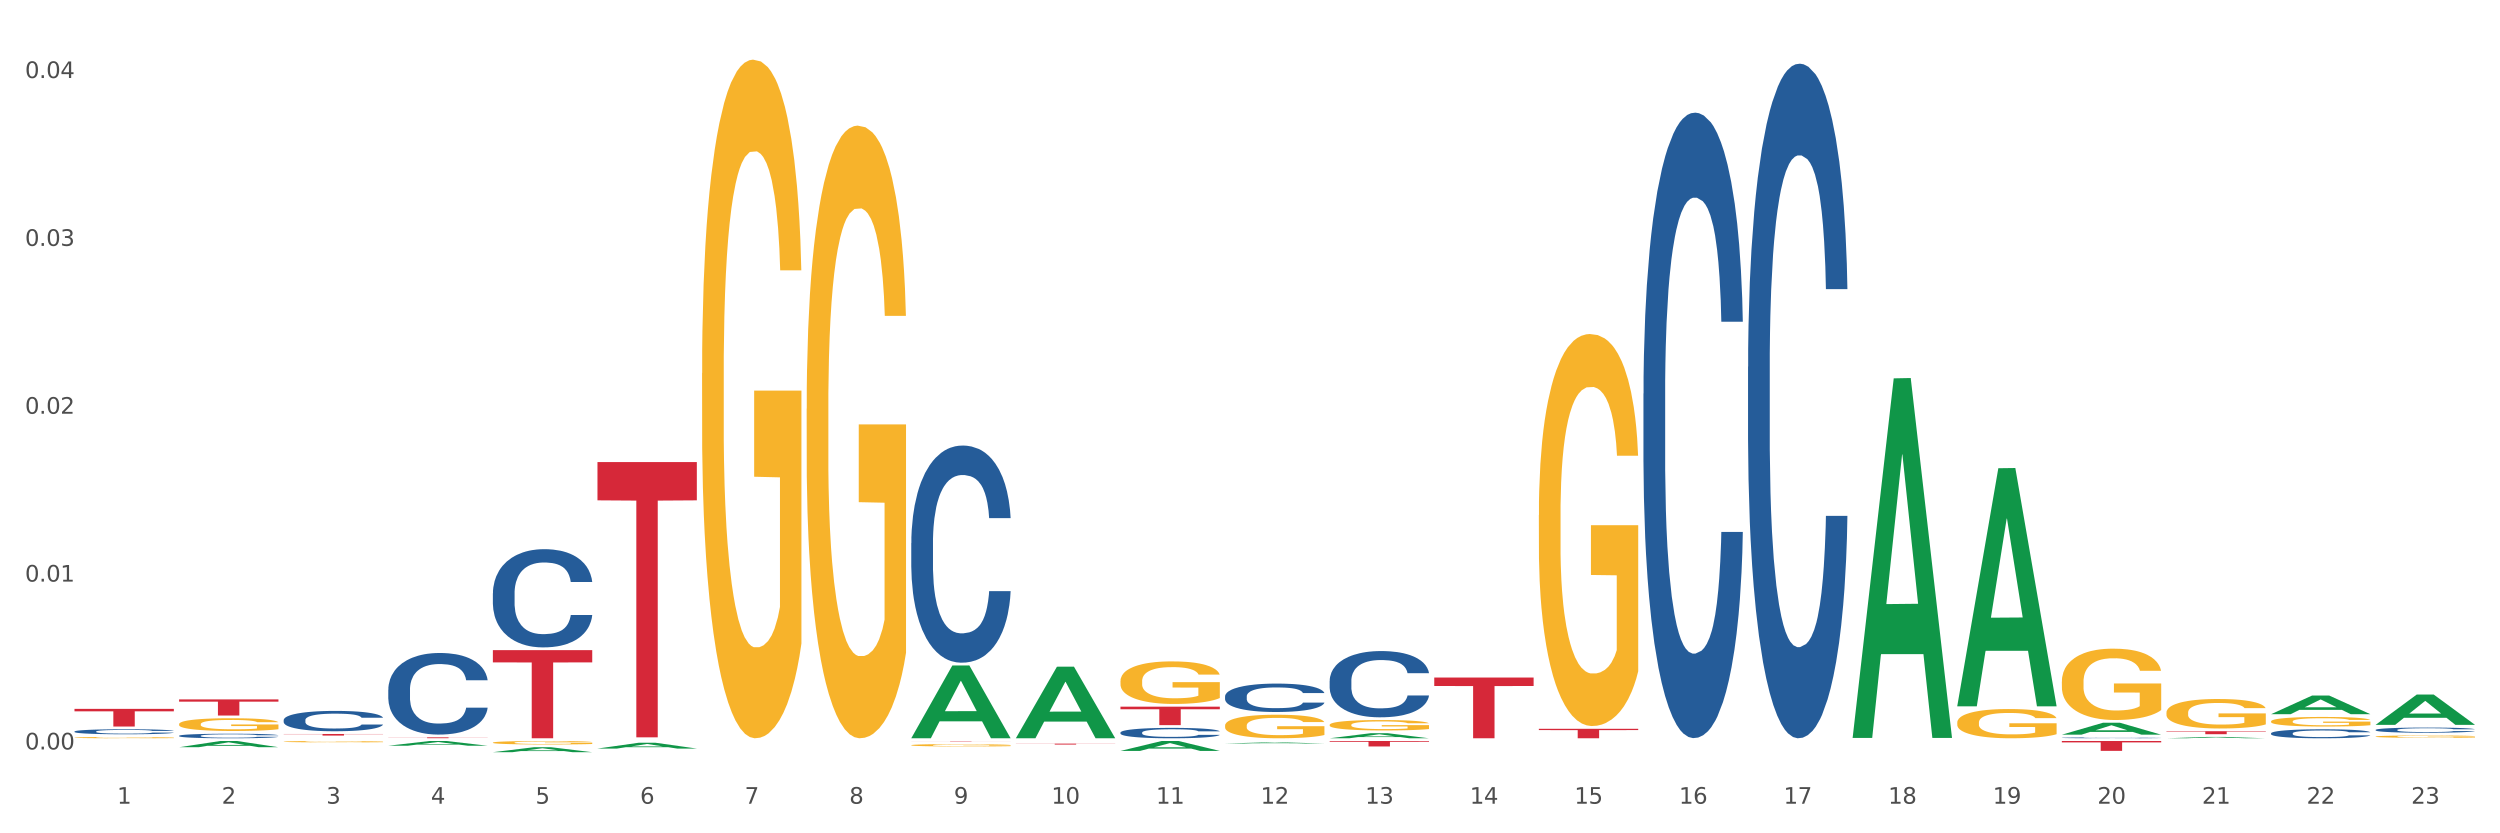 <?xml version="1.0" encoding="utf-8" standalone="no"?>
<!DOCTYPE svg PUBLIC "-//W3C//DTD SVG 1.1//EN"
  "http://www.w3.org/Graphics/SVG/1.1/DTD/svg11.dtd">
<svg xmlns:xlink="http://www.w3.org/1999/xlink" width="1080pt" height="360pt" viewBox="0 0 1080 360" xmlns="http://www.w3.org/2000/svg" version="1.1">
 <rect x="0" y="0" width="1080" height="360" fill="#333333" stroke="none"/>
 <defs>
  <style type="text/css">*{stroke-linejoin: round; stroke-linecap: butt}</style>
 </defs>
 <g id="figure_1">
  <g id="patch_1">
   <path d="M 0 360 
L 1080 360 
L 1080 0 
L 0 0 
z
" style="fill: #ffffff; stroke: #ffffff; stroke-linejoin: miter"/>
  </g>
  <g id="axes_1">
   <g id="matplotlib.axis_1">
    <g id="xtick_1">
     <g id="text_1">
      <!-- 1 -->
      <g style="fill: #4d4d4d" transform="translate(50.584 347.204) scale(0.096 -0.096)">
       <defs>
        <path id="DejaVuSans-31" d="M 794 531 
L 1825 531 
L 1825 4091 
L 703 3866 
L 703 4441 
L 1819 4666 
L 2450 4666 
L 2450 531 
L 3481 531 
L 3481 0 
L 794 0 
L 794 531 
z
" transform="scale(0.016)"/>
       </defs>
       <use xlink:href="#DejaVuSans-31"/>
      </g>
     </g>
    </g>
    <g id="xtick_2">
     <g id="text_2">
      <!-- 2 -->
      <g style="fill: #4d4d4d" transform="translate(95.771 347.204) scale(0.096 -0.096)">
       <defs>
        <path id="DejaVuSans-32" d="M 1228 531 
L 3431 531 
L 3431 0 
L 469 0 
L 469 531 
Q 828 903 1448 1529 
Q 2069 2156 2228 2338 
Q 2531 2678 2651 2914 
Q 2772 3150 2772 3378 
Q 2772 3750 2511 3984 
Q 2250 4219 1831 4219 
Q 1534 4219 1204 4116 
Q 875 4013 500 3803 
L 500 4441 
Q 881 4594 1212 4672 
Q 1544 4750 1819 4750 
Q 2544 4750 2975 4387 
Q 3406 4025 3406 3419 
Q 3406 3131 3298 2873 
Q 3191 2616 2906 2266 
Q 2828 2175 2409 1742 
Q 1991 1309 1228 531 
z
" transform="scale(0.016)"/>
       </defs>
       <use xlink:href="#DejaVuSans-32"/>
      </g>
     </g>
    </g>
    <g id="xtick_3">
     <g id="text_3">
      <!-- 3 -->
      <g style="fill: #4d4d4d" transform="translate(140.957 347.204) scale(0.096 -0.096)">
       <defs>
        <path id="DejaVuSans-33" d="M 2597 2516 
Q 3050 2419 3304 2112 
Q 3559 1806 3559 1356 
Q 3559 666 3084 287 
Q 2609 -91 1734 -91 
Q 1441 -91 1130 -33 
Q 819 25 488 141 
L 488 750 
Q 750 597 1062 519 
Q 1375 441 1716 441 
Q 2309 441 2620 675 
Q 2931 909 2931 1356 
Q 2931 1769 2642 2001 
Q 2353 2234 1838 2234 
L 1294 2234 
L 1294 2753 
L 1863 2753 
Q 2328 2753 2575 2939 
Q 2822 3125 2822 3475 
Q 2822 3834 2567 4026 
Q 2313 4219 1838 4219 
Q 1578 4219 1281 4162 
Q 984 4106 628 3988 
L 628 4550 
Q 988 4650 1302 4700 
Q 1616 4750 1894 4750 
Q 2613 4750 3031 4423 
Q 3450 4097 3450 3541 
Q 3450 3153 3228 2886 
Q 3006 2619 2597 2516 
z
" transform="scale(0.016)"/>
       </defs>
       <use xlink:href="#DejaVuSans-33"/>
      </g>
     </g>
    </g>
    <g id="xtick_4">
     <g id="text_4">
      <!-- 4 -->
      <g style="fill: #4d4d4d" transform="translate(186.143 347.204) scale(0.096 -0.096)">
       <defs>
        <path id="DejaVuSans-34" d="M 2419 4116 
L 825 1625 
L 2419 1625 
L 2419 4116 
z
M 2253 4666 
L 3047 4666 
L 3047 1625 
L 3713 1625 
L 3713 1100 
L 3047 1100 
L 3047 0 
L 2419 0 
L 2419 1100 
L 313 1100 
L 313 1709 
L 2253 4666 
z
" transform="scale(0.016)"/>
       </defs>
       <use xlink:href="#DejaVuSans-34"/>
      </g>
     </g>
    </g>
    <g id="xtick_5">
     <g id="text_5">
      <!-- 5 -->
      <g style="fill: #4d4d4d" transform="translate(231.33 347.204) scale(0.096 -0.096)">
       <defs>
        <path id="DejaVuSans-35" d="M 691 4666 
L 3169 4666 
L 3169 4134 
L 1269 4134 
L 1269 2991 
Q 1406 3038 1543 3061 
Q 1681 3084 1819 3084 
Q 2600 3084 3056 2656 
Q 3513 2228 3513 1497 
Q 3513 744 3044 326 
Q 2575 -91 1722 -91 
Q 1428 -91 1123 -41 
Q 819 9 494 109 
L 494 744 
Q 775 591 1075 516 
Q 1375 441 1709 441 
Q 2250 441 2565 725 
Q 2881 1009 2881 1497 
Q 2881 1984 2565 2268 
Q 2250 2553 1709 2553 
Q 1456 2553 1204 2497 
Q 953 2441 691 2322 
L 691 4666 
z
" transform="scale(0.016)"/>
       </defs>
       <use xlink:href="#DejaVuSans-35"/>
      </g>
     </g>
    </g>
    <g id="xtick_6">
     <g id="text_6">
      <!-- 6 -->
      <g style="fill: #4d4d4d" transform="translate(276.516 347.204) scale(0.096 -0.096)">
       <defs>
        <path id="DejaVuSans-36" d="M 2113 2584 
Q 1688 2584 1439 2293 
Q 1191 2003 1191 1497 
Q 1191 994 1439 701 
Q 1688 409 2113 409 
Q 2538 409 2786 701 
Q 3034 994 3034 1497 
Q 3034 2003 2786 2293 
Q 2538 2584 2113 2584 
z
M 3366 4563 
L 3366 3988 
Q 3128 4100 2886 4159 
Q 2644 4219 2406 4219 
Q 1781 4219 1451 3797 
Q 1122 3375 1075 2522 
Q 1259 2794 1537 2939 
Q 1816 3084 2150 3084 
Q 2853 3084 3261 2657 
Q 3669 2231 3669 1497 
Q 3669 778 3244 343 
Q 2819 -91 2113 -91 
Q 1303 -91 875 529 
Q 447 1150 447 2328 
Q 447 3434 972 4092 
Q 1497 4750 2381 4750 
Q 2619 4750 2861 4703 
Q 3103 4656 3366 4563 
z
" transform="scale(0.016)"/>
       </defs>
       <use xlink:href="#DejaVuSans-36"/>
      </g>
     </g>
    </g>
    <g id="xtick_7">
     <g id="text_7">
      <!-- 7 -->
      <g style="fill: #4d4d4d" transform="translate(321.702 347.204) scale(0.096 -0.096)">
       <defs>
        <path id="DejaVuSans-37" d="M 525 4666 
L 3525 4666 
L 3525 4397 
L 1831 0 
L 1172 0 
L 2766 4134 
L 525 4134 
L 525 4666 
z
" transform="scale(0.016)"/>
       </defs>
       <use xlink:href="#DejaVuSans-37"/>
      </g>
     </g>
    </g>
    <g id="xtick_8">
     <g id="text_8">
      <!-- 8 -->
      <g style="fill: #4d4d4d" transform="translate(366.888 347.204) scale(0.096 -0.096)">
       <defs>
        <path id="DejaVuSans-38" d="M 2034 2216 
Q 1584 2216 1326 1975 
Q 1069 1734 1069 1313 
Q 1069 891 1326 650 
Q 1584 409 2034 409 
Q 2484 409 2743 651 
Q 3003 894 3003 1313 
Q 3003 1734 2745 1975 
Q 2488 2216 2034 2216 
z
M 1403 2484 
Q 997 2584 770 2862 
Q 544 3141 544 3541 
Q 544 4100 942 4425 
Q 1341 4750 2034 4750 
Q 2731 4750 3128 4425 
Q 3525 4100 3525 3541 
Q 3525 3141 3298 2862 
Q 3072 2584 2669 2484 
Q 3125 2378 3379 2068 
Q 3634 1759 3634 1313 
Q 3634 634 3220 271 
Q 2806 -91 2034 -91 
Q 1263 -91 848 271 
Q 434 634 434 1313 
Q 434 1759 690 2068 
Q 947 2378 1403 2484 
z
M 1172 3481 
Q 1172 3119 1398 2916 
Q 1625 2713 2034 2713 
Q 2441 2713 2670 2916 
Q 2900 3119 2900 3481 
Q 2900 3844 2670 4047 
Q 2441 4250 2034 4250 
Q 1625 4250 1398 4047 
Q 1172 3844 1172 3481 
z
" transform="scale(0.016)"/>
       </defs>
       <use xlink:href="#DejaVuSans-38"/>
      </g>
     </g>
    </g>
    <g id="xtick_9">
     <g id="text_9">
      <!-- 9 -->
      <g style="fill: #4d4d4d" transform="translate(412.075 347.204) scale(0.096 -0.096)">
       <defs>
        <path id="DejaVuSans-39" d="M 703 97 
L 703 672 
Q 941 559 1184 500 
Q 1428 441 1663 441 
Q 2288 441 2617 861 
Q 2947 1281 2994 2138 
Q 2813 1869 2534 1725 
Q 2256 1581 1919 1581 
Q 1219 1581 811 2004 
Q 403 2428 403 3163 
Q 403 3881 828 4315 
Q 1253 4750 1959 4750 
Q 2769 4750 3195 4129 
Q 3622 3509 3622 2328 
Q 3622 1225 3098 567 
Q 2575 -91 1691 -91 
Q 1453 -91 1209 -44 
Q 966 3 703 97 
z
M 1959 2075 
Q 2384 2075 2632 2365 
Q 2881 2656 2881 3163 
Q 2881 3666 2632 3958 
Q 2384 4250 1959 4250 
Q 1534 4250 1286 3958 
Q 1038 3666 1038 3163 
Q 1038 2656 1286 2365 
Q 1534 2075 1959 2075 
z
" transform="scale(0.016)"/>
       </defs>
       <use xlink:href="#DejaVuSans-39"/>
      </g>
     </g>
    </g>
    <g id="xtick_10">
     <g id="text_10">
      <!-- 10 -->
      <g style="fill: #4d4d4d" transform="translate(454.207 347.204) scale(0.096 -0.096)">
       <defs>
        <path id="DejaVuSans-30" d="M 2034 4250 
Q 1547 4250 1301 3770 
Q 1056 3291 1056 2328 
Q 1056 1369 1301 889 
Q 1547 409 2034 409 
Q 2525 409 2770 889 
Q 3016 1369 3016 2328 
Q 3016 3291 2770 3770 
Q 2525 4250 2034 4250 
z
M 2034 4750 
Q 2819 4750 3233 4129 
Q 3647 3509 3647 2328 
Q 3647 1150 3233 529 
Q 2819 -91 2034 -91 
Q 1250 -91 836 529 
Q 422 1150 422 2328 
Q 422 3509 836 4129 
Q 1250 4750 2034 4750 
z
" transform="scale(0.016)"/>
       </defs>
       <use xlink:href="#DejaVuSans-31"/>
       <use xlink:href="#DejaVuSans-30" transform="translate(63.623 0)"/>
      </g>
     </g>
    </g>
    <g id="xtick_11">
     <g id="text_11">
      <!-- 11 -->
      <g style="fill: #4d4d4d" transform="translate(499.393 347.204) scale(0.096 -0.096)">
       <use xlink:href="#DejaVuSans-31"/>
       <use xlink:href="#DejaVuSans-31" transform="translate(63.623 0)"/>
      </g>
     </g>
    </g>
    <g id="xtick_12">
     <g id="text_12">
      <!-- 12 -->
      <g style="fill: #4d4d4d" transform="translate(544.58 347.204) scale(0.096 -0.096)">
       <use xlink:href="#DejaVuSans-31"/>
       <use xlink:href="#DejaVuSans-32" transform="translate(63.623 0)"/>
      </g>
     </g>
    </g>
    <g id="xtick_13">
     <g id="text_13">
      <!-- 13 -->
      <g style="fill: #4d4d4d" transform="translate(589.766 347.204) scale(0.096 -0.096)">
       <use xlink:href="#DejaVuSans-31"/>
       <use xlink:href="#DejaVuSans-33" transform="translate(63.623 0)"/>
      </g>
     </g>
    </g>
    <g id="xtick_14">
     <g id="text_14">
      <!-- 14 -->
      <g style="fill: #4d4d4d" transform="translate(634.952 347.204) scale(0.096 -0.096)">
       <use xlink:href="#DejaVuSans-31"/>
       <use xlink:href="#DejaVuSans-34" transform="translate(63.623 0)"/>
      </g>
     </g>
    </g>
    <g id="xtick_15">
     <g id="text_15">
      <!-- 15 -->
      <g style="fill: #4d4d4d" transform="translate(680.138 347.204) scale(0.096 -0.096)">
       <use xlink:href="#DejaVuSans-31"/>
       <use xlink:href="#DejaVuSans-35" transform="translate(63.623 0)"/>
      </g>
     </g>
    </g>
    <g id="xtick_16">
     <g id="text_16">
      <!-- 16 -->
      <g style="fill: #4d4d4d" transform="translate(725.325 347.204) scale(0.096 -0.096)">
       <use xlink:href="#DejaVuSans-31"/>
       <use xlink:href="#DejaVuSans-36" transform="translate(63.623 0)"/>
      </g>
     </g>
    </g>
    <g id="xtick_17">
     <g id="text_17">
      <!-- 17 -->
      <g style="fill: #4d4d4d" transform="translate(770.511 347.204) scale(0.096 -0.096)">
       <use xlink:href="#DejaVuSans-31"/>
       <use xlink:href="#DejaVuSans-37" transform="translate(63.623 0)"/>
      </g>
     </g>
    </g>
    <g id="xtick_18">
     <g id="text_18">
      <!-- 18 -->
      <g style="fill: #4d4d4d" transform="translate(815.697 347.204) scale(0.096 -0.096)">
       <use xlink:href="#DejaVuSans-31"/>
       <use xlink:href="#DejaVuSans-38" transform="translate(63.623 0)"/>
      </g>
     </g>
    </g>
    <g id="xtick_19">
     <g id="text_19">
      <!-- 19 -->
      <g style="fill: #4d4d4d" transform="translate(860.883 347.204) scale(0.096 -0.096)">
       <use xlink:href="#DejaVuSans-31"/>
       <use xlink:href="#DejaVuSans-39" transform="translate(63.623 0)"/>
      </g>
     </g>
    </g>
    <g id="xtick_20">
     <g id="text_20">
      <!-- 20 -->
      <g style="fill: #4d4d4d" transform="translate(906.07 347.204) scale(0.096 -0.096)">
       <use xlink:href="#DejaVuSans-32"/>
       <use xlink:href="#DejaVuSans-30" transform="translate(63.623 0)"/>
      </g>
     </g>
    </g>
    <g id="xtick_21">
     <g id="text_21">
      <!-- 21 -->
      <g style="fill: #4d4d4d" transform="translate(951.256 347.204) scale(0.096 -0.096)">
       <use xlink:href="#DejaVuSans-32"/>
       <use xlink:href="#DejaVuSans-31" transform="translate(63.623 0)"/>
      </g>
     </g>
    </g>
    <g id="xtick_22">
     <g id="text_22">
      <!-- 22 -->
      <g style="fill: #4d4d4d" transform="translate(996.442 347.204) scale(0.096 -0.096)">
       <use xlink:href="#DejaVuSans-32"/>
       <use xlink:href="#DejaVuSans-32" transform="translate(63.623 0)"/>
      </g>
     </g>
    </g>
    <g id="xtick_23">
     <g id="text_23">
      <!-- 23 -->
      <g style="fill: #4d4d4d" transform="translate(1041.629 347.204) scale(0.096 -0.096)">
       <use xlink:href="#DejaVuSans-32"/>
       <use xlink:href="#DejaVuSans-33" transform="translate(63.623 0)"/>
      </g>
     </g>
    </g>
    <g id="xtick_24"/>
    <g id="xtick_25"/>
    <g id="xtick_26"/>
    <g id="xtick_27"/>
    <g id="xtick_28"/>
    <g id="xtick_29"/>
    <g id="xtick_30"/>
    <g id="xtick_31"/>
    <g id="xtick_32"/>
    <g id="xtick_33"/>
    <g id="xtick_34"/>
    <g id="xtick_35"/>
    <g id="xtick_36"/>
    <g id="xtick_37"/>
    <g id="xtick_38"/>
    <g id="xtick_39"/>
    <g id="xtick_40"/>
    <g id="xtick_41"/>
    <g id="xtick_42"/>
    <g id="xtick_43"/>
    <g id="xtick_44"/>
    <g id="xtick_45"/>
   </g>
   <g id="matplotlib.axis_2">
    <g id="ytick_1">
     <g id="text_24">
      <!-- 0.00 -->
      <g style="fill: #4d4d4d" transform="translate(10.8 323.763) scale(0.096 -0.096)">
       <defs>
        <path id="DejaVuSans-2e" d="M 684 794 
L 1344 794 
L 1344 0 
L 684 0 
L 684 794 
z
" transform="scale(0.016)"/>
       </defs>
       <use xlink:href="#DejaVuSans-30"/>
       <use xlink:href="#DejaVuSans-2e" transform="translate(63.623 0)"/>
       <use xlink:href="#DejaVuSans-30" transform="translate(95.41 0)"/>
       <use xlink:href="#DejaVuSans-30" transform="translate(159.033 0)"/>
      </g>
     </g>
    </g>
    <g id="ytick_2">
     <g id="text_25">
      <!-- 0.01 -->
      <g style="fill: #4d4d4d" transform="translate(10.8 251.249) scale(0.096 -0.096)">
       <use xlink:href="#DejaVuSans-30"/>
       <use xlink:href="#DejaVuSans-2e" transform="translate(63.623 0)"/>
       <use xlink:href="#DejaVuSans-30" transform="translate(95.41 0)"/>
       <use xlink:href="#DejaVuSans-31" transform="translate(159.033 0)"/>
      </g>
     </g>
    </g>
    <g id="ytick_3">
     <g id="text_26">
      <!-- 0.02 -->
      <g style="fill: #4d4d4d" transform="translate(10.8 178.735) scale(0.096 -0.096)">
       <use xlink:href="#DejaVuSans-30"/>
       <use xlink:href="#DejaVuSans-2e" transform="translate(63.623 0)"/>
       <use xlink:href="#DejaVuSans-30" transform="translate(95.41 0)"/>
       <use xlink:href="#DejaVuSans-32" transform="translate(159.033 0)"/>
      </g>
     </g>
    </g>
    <g id="ytick_4">
     <g id="text_27">
      <!-- 0.03 -->
      <g style="fill: #4d4d4d" transform="translate(10.8 106.221) scale(0.096 -0.096)">
       <use xlink:href="#DejaVuSans-30"/>
       <use xlink:href="#DejaVuSans-2e" transform="translate(63.623 0)"/>
       <use xlink:href="#DejaVuSans-30" transform="translate(95.41 0)"/>
       <use xlink:href="#DejaVuSans-33" transform="translate(159.033 0)"/>
      </g>
     </g>
    </g>
    <g id="ytick_5">
     <g id="text_28">
      <!-- 0.04 -->
      <g style="fill: #4d4d4d" transform="translate(10.8 33.707) scale(0.096 -0.096)">
       <use xlink:href="#DejaVuSans-30"/>
       <use xlink:href="#DejaVuSans-2e" transform="translate(63.623 0)"/>
       <use xlink:href="#DejaVuSans-30" transform="translate(95.41 0)"/>
       <use xlink:href="#DejaVuSans-34" transform="translate(159.033 0)"/>
      </g>
     </g>
    </g>
    <g id="ytick_6"/>
    <g id="ytick_7"/>
    <g id="ytick_8"/>
    <g id="ytick_9"/>
   </g>
   <g id="PolyCollection_1">
    <path d="M 77.361 322.798 
L 77.406 322.795 
L 95.107 320.119 
L 102.454 320.116 
L 120.288 322.803 
L 111.791 322.803 
L 107.941 322.177 
L 89.664 322.177 
L 89.531 322.187 
L 85.814 322.803 
L 77.361 322.803 
L 77.361 322.798 
L 91.965 321.804 
L 105.64 321.801 
L 98.869 320.689 
L 98.781 320.684 
L 98.692 320.691 
L 91.921 321.801 
L 91.965 321.804 
L 77.361 322.798 
z
" clip-path="url(#p7c2811bbff)" style="fill: #109648"/>
    <path d="M 167.734 322.153 
L 167.778 322.151 
L 185.48 320.118 
L 192.826 320.116 
L 210.661 322.157 
L 202.164 322.157 
L 198.314 321.682 
L 180.037 321.682 
L 179.904 321.689 
L 176.186 322.157 
L 167.734 322.157 
L 167.734 322.153 
L 182.338 321.398 
L 196.013 321.396 
L 189.242 320.551 
L 189.153 320.547 
L 189.065 320.553 
L 182.294 321.396 
L 182.338 321.398 
L 167.734 322.153 
z
" clip-path="url(#p7c2811bbff)" style="fill: #109648"/>
    <path d="M 212.92 324.945 
L 212.964 324.943 
L 230.666 322.793 
L 238.012 322.791 
L 255.847 324.95 
L 247.35 324.95 
L 243.5 324.447 
L 225.223 324.447 
L 225.09 324.455 
L 221.373 324.95 
L 212.92 324.95 
L 212.92 324.945 
L 227.524 324.147 
L 241.199 324.145 
L 234.428 323.251 
L 234.339 323.247 
L 234.251 323.253 
L 227.48 324.145 
L 227.524 324.147 
L 212.92 324.945 
z
" clip-path="url(#p7c2811bbff)" style="fill: #109648"/>
    <path d="M 890.714 320.116 
L 933.641 320.116 
L 933.641 320.71 
L 916.755 320.714 
L 916.755 324.387 
L 907.498 324.387 
L 907.498 320.714 
L 890.714 320.71 
L 890.714 320.12 
L 890.714 320.116 
z
" clip-path="url(#p7c2811bbff)" style="fill: #d62839"/>
    <path d="M 935.9 315.891 
L 978.827 315.891 
L 978.827 316.069 
L 961.941 316.07 
L 961.941 317.169 
L 952.685 317.169 
L 952.685 316.07 
L 935.9 316.069 
L 935.9 315.892 
L 935.9 315.891 
z
" clip-path="url(#p7c2811bbff)" style="fill: #d62839"/>
    <path d="M 484.038 324.394 
L 484.082 324.39 
L 501.784 320.12 
L 509.13 320.116 
L 526.965 324.402 
L 518.468 324.402 
L 514.618 323.404 
L 496.341 323.404 
L 496.208 323.42 
L 492.49 324.402 
L 484.038 324.402 
L 484.038 324.394 
L 498.642 322.809 
L 512.316 322.805 
L 505.545 321.03 
L 505.457 321.022 
L 505.368 321.034 
L 498.598 322.805 
L 498.642 322.809 
L 484.038 324.394 
z
" clip-path="url(#p7c2811bbff)" style="fill: #109648"/>
    <path d="M 529.224 321.197 
L 529.268 321.197 
L 546.97 320.699 
L 554.316 320.699 
L 572.151 321.198 
L 563.654 321.198 
L 559.804 321.082 
L 541.527 321.082 
L 541.394 321.084 
L 537.677 321.198 
L 529.224 321.198 
L 529.224 321.197 
L 543.828 321.012 
L 557.503 321.012 
L 550.732 320.805 
L 550.643 320.804 
L 550.555 320.806 
L 543.784 321.012 
L 543.828 321.012 
L 529.224 321.197 
z
" clip-path="url(#p7c2811bbff)" style="fill: #109648"/>
    <path d="M 935.9 318.937 
L 935.945 318.937 
L 953.647 318.347 
L 960.993 318.347 
L 978.827 318.939 
L 970.331 318.939 
L 966.48 318.801 
L 948.203 318.801 
L 948.071 318.803 
L 944.353 318.939 
L 935.9 318.939 
L 935.9 318.937 
L 950.505 318.719 
L 964.179 318.718 
L 957.408 318.473 
L 957.32 318.472 
L 957.231 318.474 
L 950.46 318.718 
L 950.505 318.719 
L 935.9 318.937 
z
" clip-path="url(#p7c2811bbff)" style="fill: #109648"/>
    <path d="M 981.087 308.528 
L 981.131 308.52 
L 998.833 300.466 
L 1006.179 300.459 
L 1024.014 308.543 
L 1015.517 308.543 
L 1011.667 306.66 
L 993.39 306.66 
L 993.257 306.691 
L 989.539 308.543 
L 981.087 308.543 
L 981.087 308.528 
L 995.691 305.537 
L 1009.365 305.529 
L 1002.595 302.182 
L 1002.506 302.167 
L 1002.417 302.189 
L 995.647 305.529 
L 995.691 305.537 
L 981.087 308.528 
z
" clip-path="url(#p7c2811bbff)" style="fill: #109648"/>
    <path d="M 1026.273 313.106 
L 1026.317 313.094 
L 1044.019 300.052 
L 1051.365 300.04 
L 1069.2 313.13 
L 1060.703 313.13 
L 1056.853 310.082 
L 1038.576 310.082 
L 1038.443 310.131 
L 1034.726 313.13 
L 1026.273 313.13 
L 1026.273 313.106 
L 1040.877 308.263 
L 1054.552 308.251 
L 1047.781 302.83 
L 1047.692 302.805 
L 1047.604 302.842 
L 1040.833 308.251 
L 1040.877 308.263 
L 1026.273 313.106 
z
" clip-path="url(#p7c2811bbff)" style="fill: #109648"/>
    <path d="M 348.479 176.568 
L 348.53 176.326 
L 348.53 167.624 
L 348.631 160.131 
L 349.138 142.002 
L 349.898 127.016 
L 350.455 119.039 
L 351.013 112.513 
L 351.672 105.987 
L 352.483 99.219 
L 353.952 89.308 
L 354.865 84.232 
L 355.98 78.914 
L 358.007 71.179 
L 359.477 66.829 
L 360.997 63.203 
L 363.481 58.852 
L 365.102 56.918 
L 366.826 55.468 
L 368.903 54.501 
L 370.475 54.259 
L 373.921 54.984 
L 376.86 57.16 
L 378.279 58.852 
L 380.104 61.753 
L 381.067 63.686 
L 382.638 67.554 
L 384.26 72.63 
L 385.375 76.981 
L 387.047 85.199 
L 388.314 93.417 
L 389.48 103.569 
L 390.088 110.579 
L 390.544 117.106 
L 390.95 124.599 
L 391.355 136.443 
L 382.233 136.443 
L 381.878 127.983 
L 381.32 120.006 
L 380.509 112.271 
L 379.8 107.437 
L 378.584 101.394 
L 377.469 97.527 
L 376.303 94.626 
L 374.884 92.209 
L 373.769 91 
L 372.198 90.033 
L 369.106 90.275 
L 367.028 92.209 
L 365.609 94.626 
L 364.697 96.801 
L 363.886 99.219 
L 362.974 102.603 
L 361.909 107.679 
L 361.149 112.271 
L 360.389 118.072 
L 359.781 123.874 
L 359.223 130.642 
L 358.767 137.893 
L 358.412 145.386 
L 358.108 154.572 
L 357.855 169.8 
L 357.855 202.915 
L 357.956 210.408 
L 358.21 220.318 
L 358.514 227.812 
L 359.021 236.755 
L 359.477 242.798 
L 360.338 251.5 
L 361.301 258.751 
L 362.061 263.344 
L 362.822 267.211 
L 364.139 272.529 
L 365.609 276.88 
L 366.876 279.539 
L 368.599 281.956 
L 369.765 282.923 
L 370.779 283.406 
L 373.262 283.406 
L 375.036 282.681 
L 377.012 280.989 
L 378.533 278.814 
L 379.8 276.155 
L 381.219 271.804 
L 382.131 267.695 
L 382.131 217.176 
L 370.981 216.934 
L 370.981 183.336 
L 391.406 183.336 
L 391.406 281.956 
L 390.544 287.032 
L 389.581 291.625 
L 388.568 295.734 
L 387.047 300.81 
L 385.223 305.644 
L 383.601 309.028 
L 381.878 311.929 
L 379.851 314.588 
L 377.215 317.005 
L 375.593 317.972 
L 373.566 318.697 
L 371.184 318.939 
L 369.106 318.455 
L 367.079 317.247 
L 364.95 315.071 
L 362.872 311.929 
L 361.301 308.787 
L 359.73 304.919 
L 358.058 299.843 
L 356.74 295.009 
L 355.726 290.658 
L 354.611 285.098 
L 353.395 277.847 
L 352.483 271.321 
L 351.672 264.552 
L 350.81 255.851 
L 350.202 248.357 
L 349.594 238.931 
L 349.239 231.921 
L 348.834 221.044 
L 348.53 205.815 
L 348.479 176.568 
z
" clip-path="url(#p7c2811bbff)" style="fill: #f7b32b"/>
    <path d="M 393.665 321.92 
L 393.716 321.919 
L 393.716 321.884 
L 393.817 321.855 
L 394.324 321.783 
L 395.084 321.724 
L 395.642 321.693 
L 396.199 321.667 
L 396.858 321.641 
L 397.669 321.614 
L 399.139 321.575 
L 400.051 321.555 
L 401.166 321.534 
L 403.193 321.504 
L 404.663 321.487 
L 406.183 321.472 
L 408.667 321.455 
L 410.289 321.448 
L 412.012 321.442 
L 414.09 321.438 
L 415.661 321.437 
L 419.107 321.44 
L 422.047 321.449 
L 423.466 321.455 
L 425.29 321.467 
L 426.253 321.474 
L 427.824 321.49 
L 429.446 321.51 
L 430.561 321.527 
L 432.234 321.559 
L 433.501 321.592 
L 434.666 321.632 
L 435.274 321.659 
L 435.731 321.685 
L 436.136 321.715 
L 436.541 321.761 
L 427.419 321.761 
L 427.064 321.728 
L 426.507 321.696 
L 425.696 321.666 
L 424.986 321.647 
L 423.77 321.623 
L 422.655 321.608 
L 421.489 321.596 
L 420.07 321.587 
L 418.955 321.582 
L 417.384 321.578 
L 414.292 321.579 
L 412.215 321.587 
L 410.795 321.596 
L 409.883 321.605 
L 409.072 321.614 
L 408.16 321.628 
L 407.096 321.648 
L 406.335 321.666 
L 405.575 321.689 
L 404.967 321.712 
L 404.41 321.738 
L 403.953 321.767 
L 403.599 321.797 
L 403.295 321.833 
L 403.041 321.893 
L 403.041 322.023 
L 403.143 322.053 
L 403.396 322.092 
L 403.7 322.122 
L 404.207 322.157 
L 404.663 322.181 
L 405.525 322.215 
L 406.488 322.244 
L 407.248 322.262 
L 408.008 322.277 
L 409.326 322.298 
L 410.795 322.315 
L 412.062 322.326 
L 413.786 322.335 
L 414.951 322.339 
L 415.965 322.341 
L 418.448 322.341 
L 420.222 322.338 
L 422.199 322.331 
L 423.719 322.323 
L 424.986 322.312 
L 426.405 322.295 
L 427.318 322.279 
L 427.318 322.08 
L 416.168 322.079 
L 416.168 321.946 
L 436.592 321.946 
L 436.592 322.335 
L 435.731 322.355 
L 434.768 322.373 
L 433.754 322.39 
L 432.234 322.41 
L 430.409 322.429 
L 428.787 322.442 
L 427.064 322.453 
L 425.037 322.464 
L 422.401 322.473 
L 420.78 322.477 
L 418.752 322.48 
L 416.37 322.481 
L 414.292 322.479 
L 412.265 322.474 
L 410.137 322.466 
L 408.059 322.453 
L 406.488 322.441 
L 404.916 322.426 
L 403.244 322.406 
L 401.926 322.387 
L 400.913 322.37 
L 399.798 322.348 
L 398.581 322.319 
L 397.669 322.293 
L 396.858 322.267 
L 395.997 322.232 
L 395.388 322.203 
L 394.78 322.165 
L 394.425 322.138 
L 394.02 322.095 
L 393.716 322.035 
L 393.665 321.92 
z
" clip-path="url(#p7c2811bbff)" style="fill: #f7b32b"/>
    <path d="M 484.038 294.219 
L 484.088 294.203 
L 484.088 293.598 
L 484.19 293.077 
L 484.697 291.818 
L 485.457 290.776 
L 486.014 290.222 
L 486.572 289.769 
L 487.231 289.315 
L 488.042 288.845 
L 489.511 288.156 
L 490.424 287.804 
L 491.539 287.434 
L 493.566 286.897 
L 495.036 286.594 
L 496.556 286.342 
L 499.039 286.04 
L 500.661 285.906 
L 502.384 285.805 
L 504.462 285.738 
L 506.033 285.721 
L 509.48 285.771 
L 512.419 285.923 
L 513.838 286.04 
L 515.663 286.242 
L 516.626 286.376 
L 518.197 286.645 
L 519.819 286.997 
L 520.934 287.3 
L 522.606 287.871 
L 523.873 288.442 
L 525.039 289.147 
L 525.647 289.634 
L 526.103 290.088 
L 526.509 290.608 
L 526.914 291.431 
L 517.791 291.431 
L 517.437 290.844 
L 516.879 290.289 
L 516.068 289.752 
L 515.359 289.416 
L 514.142 288.996 
L 513.027 288.727 
L 511.862 288.526 
L 510.443 288.358 
L 509.328 288.274 
L 507.757 288.207 
L 504.665 288.224 
L 502.587 288.358 
L 501.168 288.526 
L 500.256 288.677 
L 499.445 288.845 
L 498.533 289.08 
L 497.468 289.433 
L 496.708 289.752 
L 495.948 290.155 
L 495.34 290.558 
L 494.782 291.028 
L 494.326 291.532 
L 493.971 292.053 
L 493.667 292.691 
L 493.414 293.749 
L 493.414 296.05 
L 493.515 296.571 
L 493.769 297.259 
L 494.073 297.78 
L 494.579 298.401 
L 495.036 298.821 
L 495.897 299.426 
L 496.86 299.93 
L 497.62 300.249 
L 498.381 300.518 
L 499.698 300.887 
L 501.168 301.189 
L 502.435 301.374 
L 504.158 301.542 
L 505.324 301.609 
L 506.337 301.643 
L 508.821 301.643 
L 510.595 301.593 
L 512.571 301.475 
L 514.092 301.324 
L 515.359 301.139 
L 516.778 300.837 
L 517.69 300.551 
L 517.69 297.041 
L 506.54 297.024 
L 506.54 294.69 
L 526.965 294.69 
L 526.965 301.542 
L 526.103 301.895 
L 525.14 302.214 
L 524.127 302.499 
L 522.606 302.852 
L 520.782 303.188 
L 519.16 303.423 
L 517.437 303.625 
L 515.409 303.81 
L 512.774 303.977 
L 511.152 304.045 
L 509.125 304.095 
L 506.743 304.112 
L 504.665 304.078 
L 502.638 303.994 
L 500.509 303.843 
L 498.431 303.625 
L 496.86 303.406 
L 495.289 303.138 
L 493.616 302.785 
L 492.299 302.449 
L 491.285 302.147 
L 490.17 301.76 
L 488.954 301.257 
L 488.042 300.803 
L 487.231 300.333 
L 486.369 299.728 
L 485.761 299.208 
L 485.153 298.553 
L 484.798 298.066 
L 484.393 297.31 
L 484.088 296.252 
L 484.038 294.219 
z
" clip-path="url(#p7c2811bbff)" style="fill: #f7b32b"/>
    <path d="M 845.528 304.93 
L 845.572 304.833 
L 863.274 202.274 
L 870.62 202.178 
L 888.455 305.123 
L 879.958 305.123 
L 876.108 281.151 
L 857.831 281.151 
L 857.698 281.538 
L 853.981 305.123 
L 845.528 305.123 
L 845.528 304.93 
L 860.132 266.845 
L 873.807 266.748 
L 867.036 224.12 
L 866.947 223.927 
L 866.859 224.217 
L 860.088 266.748 
L 860.132 266.845 
L 845.528 304.93 
z
" clip-path="url(#p7c2811bbff)" style="fill: #109648"/>
    <path d="M 890.714 317.376 
L 890.758 317.371 
L 908.46 312.231 
L 915.807 312.226 
L 933.641 317.386 
L 925.144 317.386 
L 921.294 316.184 
L 903.017 316.184 
L 902.884 316.204 
L 899.167 317.386 
L 890.714 317.386 
L 890.714 317.376 
L 905.318 315.467 
L 918.993 315.462 
L 912.222 313.326 
L 912.133 313.316 
L 912.045 313.331 
L 905.274 315.462 
L 905.318 315.467 
L 890.714 317.376 
z
" clip-path="url(#p7c2811bbff)" style="fill: #109648"/>
    <path d="M 122.548 320.388 
L 122.598 320.388 
L 122.598 320.368 
L 122.7 320.352 
L 123.206 320.311 
L 123.967 320.278 
L 124.524 320.26 
L 125.082 320.246 
L 125.74 320.231 
L 126.551 320.216 
L 128.021 320.194 
L 128.933 320.183 
L 130.048 320.171 
L 132.076 320.154 
L 133.545 320.144 
L 135.066 320.136 
L 137.549 320.126 
L 139.171 320.122 
L 140.894 320.119 
L 142.972 320.117 
L 144.543 320.116 
L 147.99 320.118 
L 150.929 320.122 
L 152.348 320.126 
L 154.173 320.133 
L 155.136 320.137 
L 156.707 320.146 
L 158.328 320.157 
L 159.443 320.167 
L 161.116 320.185 
L 162.383 320.203 
L 163.549 320.226 
L 164.157 320.241 
L 164.613 320.256 
L 165.018 320.273 
L 165.424 320.299 
L 156.301 320.299 
L 155.946 320.28 
L 155.389 320.262 
L 154.578 320.245 
L 153.869 320.234 
L 152.652 320.221 
L 151.537 320.212 
L 150.372 320.206 
L 148.952 320.2 
L 147.837 320.198 
L 146.266 320.196 
L 143.175 320.196 
L 141.097 320.2 
L 139.678 320.206 
L 138.766 320.211 
L 137.955 320.216 
L 137.042 320.224 
L 135.978 320.235 
L 135.218 320.245 
L 134.458 320.258 
L 133.849 320.271 
L 133.292 320.286 
L 132.836 320.302 
L 132.481 320.319 
L 132.177 320.339 
L 131.924 320.373 
L 131.924 320.447 
L 132.025 320.463 
L 132.278 320.486 
L 132.582 320.502 
L 133.089 320.522 
L 133.545 320.536 
L 134.407 320.555 
L 135.37 320.571 
L 136.13 320.581 
L 136.89 320.59 
L 138.208 320.602 
L 139.678 320.611 
L 140.945 320.617 
L 142.668 320.623 
L 143.834 320.625 
L 144.847 320.626 
L 147.331 320.626 
L 149.104 320.624 
L 151.081 320.621 
L 152.601 320.616 
L 153.869 320.61 
L 155.288 320.6 
L 156.2 320.591 
L 156.2 320.479 
L 145.05 320.478 
L 145.05 320.403 
L 165.475 320.403 
L 165.475 320.623 
L 164.613 320.634 
L 163.65 320.644 
L 162.636 320.653 
L 161.116 320.665 
L 159.291 320.675 
L 157.67 320.683 
L 155.946 320.689 
L 153.919 320.695 
L 151.284 320.701 
L 149.662 320.703 
L 147.635 320.704 
L 145.253 320.705 
L 143.175 320.704 
L 141.148 320.701 
L 139.019 320.696 
L 136.941 320.689 
L 135.37 320.682 
L 133.799 320.674 
L 132.126 320.662 
L 130.809 320.652 
L 129.795 320.642 
L 128.68 320.63 
L 127.464 320.614 
L 126.551 320.599 
L 125.74 320.584 
L 124.879 320.565 
L 124.271 320.548 
L 123.663 320.527 
L 123.308 320.511 
L 122.902 320.487 
L 122.598 320.453 
L 122.548 320.388 
z
" clip-path="url(#p7c2811bbff)" style="fill: #f7b32b"/>
    <path d="M 212.92 320.808 
L 212.971 320.806 
L 212.971 320.757 
L 213.072 320.715 
L 213.579 320.612 
L 214.339 320.528 
L 214.897 320.482 
L 215.454 320.446 
L 216.113 320.409 
L 216.924 320.37 
L 218.394 320.314 
L 219.306 320.286 
L 220.421 320.255 
L 222.448 320.212 
L 223.918 320.187 
L 225.438 320.167 
L 227.922 320.142 
L 229.544 320.131 
L 231.267 320.123 
L 233.345 320.117 
L 234.916 320.116 
L 238.362 320.12 
L 241.302 320.132 
L 242.721 320.142 
L 244.545 320.158 
L 245.508 320.169 
L 247.079 320.191 
L 248.701 320.22 
L 249.816 320.245 
L 251.488 320.291 
L 252.756 320.338 
L 253.921 320.395 
L 254.529 320.435 
L 254.985 320.472 
L 255.391 320.514 
L 255.796 320.581 
L 246.674 320.581 
L 246.319 320.533 
L 245.762 320.488 
L 244.951 320.444 
L 244.241 320.417 
L 243.025 320.383 
L 241.91 320.361 
L 240.744 320.344 
L 239.325 320.331 
L 238.21 320.324 
L 236.639 320.318 
L 233.547 320.32 
L 231.469 320.331 
L 230.05 320.344 
L 229.138 320.357 
L 228.327 320.37 
L 227.415 320.389 
L 226.351 320.418 
L 225.59 320.444 
L 224.83 320.477 
L 224.222 320.51 
L 223.665 320.548 
L 223.208 320.589 
L 222.854 320.631 
L 222.55 320.683 
L 222.296 320.77 
L 222.296 320.957 
L 222.397 320.999 
L 222.651 321.055 
L 222.955 321.098 
L 223.462 321.148 
L 223.918 321.182 
L 224.779 321.232 
L 225.742 321.273 
L 226.503 321.299 
L 227.263 321.321 
L 228.581 321.351 
L 230.05 321.375 
L 231.317 321.39 
L 233.041 321.404 
L 234.206 321.409 
L 235.22 321.412 
L 237.703 321.412 
L 239.477 321.408 
L 241.454 321.398 
L 242.974 321.386 
L 244.241 321.371 
L 245.66 321.347 
L 246.572 321.323 
L 246.572 321.038 
L 235.423 321.036 
L 235.423 320.846 
L 255.847 320.846 
L 255.847 321.404 
L 254.985 321.433 
L 254.023 321.459 
L 253.009 321.482 
L 251.488 321.511 
L 249.664 321.538 
L 248.042 321.557 
L 246.319 321.574 
L 244.292 321.589 
L 241.656 321.602 
L 240.035 321.608 
L 238.007 321.612 
L 235.625 321.613 
L 233.547 321.61 
L 231.52 321.604 
L 229.391 321.591 
L 227.314 321.574 
L 225.742 321.556 
L 224.171 321.534 
L 222.499 321.505 
L 221.181 321.478 
L 220.168 321.453 
L 219.053 321.422 
L 217.836 321.381 
L 216.924 321.344 
L 216.113 321.306 
L 215.251 321.256 
L 214.643 321.214 
L 214.035 321.161 
L 213.68 321.121 
L 213.275 321.059 
L 212.971 320.973 
L 212.92 320.808 
z
" clip-path="url(#p7c2811bbff)" style="fill: #f7b32b"/>
    <path d="M 303.293 161.238 
L 303.343 160.97 
L 303.343 151.331 
L 303.445 143.031 
L 303.952 122.95 
L 304.712 106.35 
L 305.269 97.515 
L 305.827 90.286 
L 306.486 83.057 
L 307.296 75.56 
L 308.766 64.582 
L 309.678 58.96 
L 310.793 53.069 
L 312.821 44.502 
L 314.29 39.682 
L 315.811 35.666 
L 318.294 30.847 
L 319.916 28.705 
L 321.639 27.098 
L 323.717 26.027 
L 325.288 25.759 
L 328.735 26.563 
L 331.674 28.972 
L 333.093 30.847 
L 334.918 34.06 
L 335.881 36.201 
L 337.452 40.485 
L 339.074 46.108 
L 340.189 50.927 
L 341.861 60.031 
L 343.128 69.134 
L 344.294 80.379 
L 344.902 88.144 
L 345.358 95.373 
L 345.763 103.673 
L 346.169 116.792 
L 337.046 116.792 
L 336.692 107.421 
L 336.134 98.586 
L 335.323 90.018 
L 334.614 84.663 
L 333.397 77.969 
L 332.282 73.686 
L 331.117 70.473 
L 329.698 67.795 
L 328.583 66.457 
L 327.011 65.386 
L 323.92 65.653 
L 321.842 67.795 
L 320.423 70.473 
L 319.511 72.882 
L 318.7 75.56 
L 317.787 79.308 
L 316.723 84.931 
L 315.963 90.018 
L 315.203 96.444 
L 314.595 102.87 
L 314.037 110.366 
L 313.581 118.399 
L 313.226 126.699 
L 312.922 136.873 
L 312.669 153.741 
L 312.669 190.422 
L 312.77 198.722 
L 313.023 209.699 
L 313.328 217.999 
L 313.834 227.906 
L 314.29 234.599 
L 315.152 244.238 
L 316.115 252.27 
L 316.875 257.358 
L 317.635 261.642 
L 318.953 267.532 
L 320.423 272.351 
L 321.69 275.296 
L 323.413 277.974 
L 324.579 279.045 
L 325.592 279.58 
L 328.076 279.58 
L 329.85 278.777 
L 331.826 276.903 
L 333.347 274.493 
L 334.614 271.548 
L 336.033 266.729 
L 336.945 262.177 
L 336.945 206.219 
L 325.795 205.951 
L 325.795 168.735 
L 346.22 168.735 
L 346.22 277.974 
L 345.358 283.596 
L 344.395 288.684 
L 343.381 293.235 
L 341.861 298.858 
L 340.037 304.213 
L 338.415 307.961 
L 336.692 311.174 
L 334.664 314.119 
L 332.029 316.797 
L 330.407 317.868 
L 328.38 318.671 
L 325.998 318.939 
L 323.92 318.403 
L 321.893 317.064 
L 319.764 314.655 
L 317.686 311.174 
L 316.115 307.693 
L 314.544 303.409 
L 312.871 297.787 
L 311.554 292.432 
L 310.54 287.613 
L 309.425 281.455 
L 308.209 273.422 
L 307.296 266.193 
L 306.486 258.696 
L 305.624 249.058 
L 305.016 240.758 
L 304.408 230.316 
L 304.053 222.551 
L 303.647 210.502 
L 303.343 193.635 
L 303.293 161.238 
z
" clip-path="url(#p7c2811bbff)" style="fill: #f7b32b"/>
    <path d="M 574.41 294.118 
L 574.461 294.092 
L 574.461 293.359 
L 574.613 292.366 
L 575.171 290.536 
L 575.882 289.15 
L 577.1 287.53 
L 577.759 286.85 
L 578.622 286.092 
L 580.398 284.863 
L 582.427 283.817 
L 583.848 283.242 
L 584.914 282.876 
L 587.299 282.222 
L 588.669 281.935 
L 590.089 281.7 
L 591.307 281.543 
L 593.337 281.36 
L 594.96 281.281 
L 596.838 281.255 
L 598.411 281.281 
L 600.491 281.386 
L 603.536 281.7 
L 604.703 281.883 
L 606.276 282.196 
L 607.899 282.615 
L 609.219 283.033 
L 610.741 283.634 
L 612.314 284.418 
L 613.836 285.412 
L 614.902 286.327 
L 615.764 287.294 
L 616.525 288.471 
L 617.084 289.752 
L 617.337 290.824 
L 608.052 290.824 
L 607.798 289.856 
L 607.291 288.811 
L 606.783 288.105 
L 606.225 287.53 
L 605.362 286.876 
L 604.601 286.458 
L 603.333 285.961 
L 602.166 285.647 
L 601.202 285.464 
L 600.035 285.307 
L 597.548 285.15 
L 595.772 285.15 
L 594.656 285.203 
L 593.286 285.333 
L 592.119 285.516 
L 590.749 285.83 
L 589.683 286.17 
L 588.618 286.615 
L 588.009 286.928 
L 587.096 287.503 
L 586.487 287.974 
L 585.675 288.784 
L 585.218 289.36 
L 584.406 290.85 
L 584.051 291.948 
L 583.899 292.706 
L 583.797 293.542 
L 583.797 297.621 
L 584.102 299.451 
L 584.356 300.235 
L 584.761 301.124 
L 585.523 302.274 
L 586.639 303.399 
L 587.806 304.209 
L 588.77 304.706 
L 589.683 305.072 
L 590.597 305.359 
L 591.713 305.621 
L 592.626 305.778 
L 593.996 305.934 
L 595.62 306.013 
L 596.889 306.013 
L 599.476 305.882 
L 600.643 305.751 
L 601.76 305.568 
L 602.978 305.281 
L 603.942 304.967 
L 604.5 304.732 
L 605.413 304.235 
L 606.123 303.712 
L 606.732 303.111 
L 607.138 302.588 
L 607.595 301.804 
L 607.95 300.915 
L 608.052 300.444 
L 617.337 300.444 
L 617.134 301.385 
L 616.779 302.301 
L 616.069 303.529 
L 615.511 304.235 
L 614.648 305.098 
L 613.735 305.83 
L 612.466 306.64 
L 611.299 307.242 
L 610.081 307.764 
L 608.762 308.235 
L 606.377 308.889 
L 605.515 309.072 
L 603.688 309.385 
L 602.267 309.568 
L 600.187 309.751 
L 598.056 309.856 
L 595.823 309.882 
L 593.844 309.83 
L 591.662 309.673 
L 590.292 309.516 
L 588.77 309.281 
L 586.994 308.915 
L 585.32 308.47 
L 583.747 307.947 
L 582.275 307.346 
L 580.905 306.666 
L 579.129 305.542 
L 577.81 304.444 
L 576.846 303.425 
L 576.186 302.562 
L 575.527 301.464 
L 575.171 300.706 
L 574.613 298.876 
L 574.41 297.176 
L 574.41 294.118 
z
" clip-path="url(#p7c2811bbff)" style="fill: #255c99"/>
    <path d="M 709.969 170.074 
L 710.02 169.827 
L 710.02 162.918 
L 710.172 153.541 
L 710.73 136.267 
L 711.441 123.189 
L 712.658 107.89 
L 713.318 101.474 
L 714.181 94.318 
L 715.957 82.72 
L 717.986 72.85 
L 719.407 67.421 
L 720.473 63.966 
L 722.857 57.797 
L 724.227 55.083 
L 725.648 52.862 
L 726.866 51.381 
L 728.896 49.654 
L 730.519 48.914 
L 732.397 48.667 
L 733.97 48.914 
L 736.05 49.901 
L 739.095 52.862 
L 740.262 54.589 
L 741.835 57.55 
L 743.458 61.499 
L 744.778 65.447 
L 746.3 71.122 
L 747.873 78.525 
L 749.395 87.902 
L 750.461 96.539 
L 751.323 105.669 
L 752.084 116.773 
L 752.642 128.864 
L 752.896 138.982 
L 743.61 138.982 
L 743.357 129.852 
L 742.849 119.981 
L 742.342 113.319 
L 741.784 107.89 
L 740.921 101.721 
L 740.16 97.773 
L 738.892 93.084 
L 737.724 90.123 
L 736.76 88.396 
L 735.593 86.915 
L 733.107 85.434 
L 731.331 85.434 
L 730.215 85.928 
L 728.845 87.162 
L 727.678 88.889 
L 726.308 91.85 
L 725.242 95.058 
L 724.177 99.253 
L 723.568 102.214 
L 722.654 107.643 
L 722.045 112.085 
L 721.234 119.734 
L 720.777 125.163 
L 719.965 139.228 
L 719.61 149.592 
L 719.458 156.748 
L 719.356 164.645 
L 719.356 203.14 
L 719.661 220.413 
L 719.914 227.816 
L 720.32 236.206 
L 721.081 247.063 
L 722.198 257.674 
L 723.365 265.323 
L 724.329 270.012 
L 725.242 273.467 
L 726.156 276.181 
L 727.272 278.649 
L 728.185 280.129 
L 729.555 281.61 
L 731.179 282.35 
L 732.447 282.35 
L 735.035 281.116 
L 736.202 279.882 
L 737.319 278.155 
L 738.536 275.441 
L 739.5 272.48 
L 740.059 270.259 
L 740.972 265.57 
L 741.682 260.635 
L 742.291 254.96 
L 742.697 250.024 
L 743.154 242.621 
L 743.509 234.232 
L 743.61 229.79 
L 752.896 229.79 
L 752.693 238.673 
L 752.338 247.31 
L 751.628 258.908 
L 751.069 265.57 
L 750.207 273.713 
L 749.293 280.623 
L 748.025 288.272 
L 746.858 293.948 
L 745.64 298.883 
L 744.321 303.325 
L 741.936 309.494 
L 741.073 311.221 
L 739.247 314.182 
L 737.826 315.91 
L 735.746 317.637 
L 733.614 318.624 
L 731.382 318.871 
L 729.403 318.377 
L 727.221 316.897 
L 725.851 315.416 
L 724.329 313.195 
L 722.553 309.741 
L 720.878 305.546 
L 719.305 300.61 
L 717.834 294.935 
L 716.464 288.519 
L 714.688 277.908 
L 713.369 267.544 
L 712.405 257.921 
L 711.745 249.778 
L 711.085 239.414 
L 710.73 232.257 
L 710.172 214.984 
L 709.969 198.945 
L 709.969 170.074 
z
" clip-path="url(#p7c2811bbff)" style="fill: #255c99"/>
    <path d="M 755.155 158.453 
L 755.206 158.187 
L 755.206 150.735 
L 755.358 140.622 
L 755.917 121.992 
L 756.627 107.886 
L 757.845 91.385 
L 758.504 84.465 
L 759.367 76.747 
L 761.143 64.238 
L 763.172 53.593 
L 764.593 47.737 
L 765.659 44.011 
L 768.044 37.358 
L 769.414 34.43 
L 770.834 32.035 
L 772.052 30.438 
L 774.082 28.575 
L 775.706 27.777 
L 777.583 27.51 
L 779.156 27.777 
L 781.236 28.841 
L 784.281 32.035 
L 785.448 33.898 
L 787.021 37.092 
L 788.645 41.35 
L 789.964 45.608 
L 791.486 51.73 
L 793.059 59.714 
L 794.581 69.827 
L 795.647 79.142 
L 796.509 88.99 
L 797.27 100.966 
L 797.829 114.007 
L 798.082 124.919 
L 788.797 124.919 
L 788.543 115.072 
L 788.036 104.426 
L 787.528 97.24 
L 786.97 91.385 
L 786.107 84.731 
L 785.346 80.473 
L 784.078 75.416 
L 782.911 72.223 
L 781.947 70.36 
L 780.78 68.763 
L 778.293 67.166 
L 776.517 67.166 
L 775.401 67.698 
L 774.031 69.029 
L 772.864 70.892 
L 771.494 74.086 
L 770.428 77.546 
L 769.363 82.07 
L 768.754 85.264 
L 767.841 91.119 
L 767.232 95.91 
L 766.42 104.16 
L 765.963 110.015 
L 765.151 125.185 
L 764.796 136.364 
L 764.644 144.082 
L 764.542 152.598 
L 764.542 194.117 
L 764.847 212.747 
L 765.101 220.731 
L 765.507 229.78 
L 766.268 241.491 
L 767.384 252.935 
L 768.551 261.185 
L 769.515 266.242 
L 770.428 269.968 
L 771.342 272.896 
L 772.458 275.557 
L 773.371 277.154 
L 774.741 278.751 
L 776.365 279.549 
L 777.634 279.549 
L 780.221 278.219 
L 781.389 276.888 
L 782.505 275.025 
L 783.723 272.097 
L 784.687 268.903 
L 785.245 266.508 
L 786.158 261.451 
L 786.869 256.129 
L 787.477 250.007 
L 787.883 244.684 
L 788.34 236.7 
L 788.695 227.651 
L 788.797 222.86 
L 798.082 222.86 
L 797.879 232.442 
L 797.524 241.757 
L 796.814 254.266 
L 796.256 261.451 
L 795.393 270.234 
L 794.48 277.686 
L 793.211 285.937 
L 792.044 292.058 
L 790.826 297.381 
L 789.507 302.172 
L 787.122 308.825 
L 786.26 310.688 
L 784.433 313.882 
L 783.012 315.745 
L 780.932 317.608 
L 778.801 318.672 
L 776.568 318.939 
L 774.589 318.406 
L 772.407 316.809 
L 771.037 315.213 
L 769.515 312.817 
L 767.739 309.091 
L 766.065 304.567 
L 764.492 299.244 
L 763.02 293.123 
L 761.65 286.203 
L 759.874 274.759 
L 758.555 263.581 
L 757.591 253.201 
L 756.931 244.418 
L 756.272 233.24 
L 755.917 225.522 
L 755.358 206.892 
L 755.155 189.592 
L 755.155 158.453 
z
" clip-path="url(#p7c2811bbff)" style="fill: #255c99"/>
    <path d="M 890.714 318.732 
L 890.765 318.732 
L 890.765 318.722 
L 890.917 318.709 
L 891.475 318.685 
L 892.186 318.667 
L 893.403 318.646 
L 894.063 318.637 
L 894.926 318.627 
L 896.702 318.611 
L 898.731 318.597 
L 900.152 318.589 
L 901.218 318.584 
L 903.602 318.576 
L 904.972 318.572 
L 906.393 318.569 
L 907.611 318.567 
L 909.641 318.565 
L 911.264 318.564 
L 913.142 318.563 
L 914.715 318.564 
L 916.795 318.565 
L 919.84 318.569 
L 921.007 318.571 
L 922.58 318.576 
L 924.203 318.581 
L 925.523 318.587 
L 927.045 318.594 
L 928.618 318.605 
L 930.14 318.618 
L 931.206 318.63 
L 932.068 318.642 
L 932.829 318.658 
L 933.387 318.675 
L 933.641 318.689 
L 924.356 318.689 
L 924.102 318.676 
L 923.594 318.662 
L 923.087 318.653 
L 922.529 318.646 
L 921.666 318.637 
L 920.905 318.631 
L 919.637 318.625 
L 918.47 318.621 
L 917.506 318.618 
L 916.338 318.616 
L 913.852 318.614 
L 912.076 318.614 
L 910.96 318.615 
L 909.59 318.617 
L 908.423 318.619 
L 907.053 318.623 
L 905.987 318.628 
L 904.922 318.634 
L 904.313 318.638 
L 903.399 318.645 
L 902.791 318.651 
L 901.979 318.662 
L 901.522 318.67 
L 900.71 318.689 
L 900.355 318.703 
L 900.203 318.713 
L 900.101 318.724 
L 900.101 318.778 
L 900.406 318.802 
L 900.659 318.812 
L 901.065 318.824 
L 901.827 318.839 
L 902.943 318.854 
L 904.11 318.864 
L 905.074 318.871 
L 905.987 318.876 
L 906.901 318.879 
L 908.017 318.883 
L 908.93 318.885 
L 910.3 318.887 
L 911.924 318.888 
L 913.193 318.888 
L 915.78 318.886 
L 916.947 318.884 
L 918.064 318.882 
L 919.281 318.878 
L 920.246 318.874 
L 920.804 318.871 
L 921.717 318.865 
L 922.427 318.858 
L 923.036 318.85 
L 923.442 318.843 
L 923.899 318.833 
L 924.254 318.821 
L 924.356 318.815 
L 933.641 318.815 
L 933.438 318.827 
L 933.083 318.839 
L 932.373 318.855 
L 931.814 318.865 
L 930.952 318.876 
L 930.039 318.885 
L 928.77 318.896 
L 927.603 318.904 
L 926.385 318.911 
L 925.066 318.917 
L 922.681 318.926 
L 921.819 318.928 
L 919.992 318.932 
L 918.571 318.934 
L 916.491 318.937 
L 914.36 318.938 
L 912.127 318.939 
L 910.148 318.938 
L 907.966 318.936 
L 906.596 318.934 
L 905.074 318.931 
L 903.298 318.926 
L 901.624 318.92 
L 900.051 318.913 
L 898.579 318.905 
L 897.209 318.896 
L 895.433 318.882 
L 894.114 318.867 
L 893.15 318.854 
L 892.49 318.843 
L 891.831 318.828 
L 891.475 318.818 
L 890.917 318.794 
L 890.714 318.772 
L 890.714 318.732 
z
" clip-path="url(#p7c2811bbff)" style="fill: #255c99"/>
    <path d="M 32.175 318.641 
L 32.226 318.64 
L 32.226 318.622 
L 32.327 318.606 
L 32.834 318.569 
L 33.594 318.537 
L 34.152 318.521 
L 34.709 318.507 
L 35.368 318.493 
L 36.179 318.479 
L 37.649 318.458 
L 38.561 318.448 
L 39.676 318.437 
L 41.703 318.42 
L 43.173 318.411 
L 44.693 318.404 
L 47.177 318.395 
L 48.798 318.391 
L 50.522 318.388 
L 52.6 318.386 
L 54.171 318.385 
L 57.617 318.387 
L 60.556 318.391 
L 61.976 318.395 
L 63.8 318.401 
L 64.763 318.405 
L 66.334 318.413 
L 67.956 318.423 
L 69.071 318.433 
L 70.743 318.45 
L 72.01 318.467 
L 73.176 318.488 
L 73.784 318.503 
L 74.24 318.517 
L 74.646 318.532 
L 75.051 318.557 
L 65.929 318.557 
L 65.574 318.539 
L 65.016 318.523 
L 64.206 318.506 
L 63.496 318.496 
L 62.28 318.484 
L 61.165 318.476 
L 59.999 318.469 
L 58.58 318.464 
L 57.465 318.462 
L 55.894 318.46 
L 52.802 318.46 
L 50.724 318.464 
L 49.305 318.469 
L 48.393 318.474 
L 47.582 318.479 
L 46.67 318.486 
L 45.606 318.497 
L 44.845 318.506 
L 44.085 318.519 
L 43.477 318.531 
L 42.919 318.545 
L 42.463 318.56 
L 42.109 318.576 
L 41.804 318.595 
L 41.551 318.627 
L 41.551 318.696 
L 41.652 318.712 
L 41.906 318.732 
L 42.21 318.748 
L 42.717 318.767 
L 43.173 318.779 
L 44.034 318.798 
L 44.997 318.813 
L 45.758 318.822 
L 46.518 318.83 
L 47.835 318.842 
L 49.305 318.851 
L 50.572 318.856 
L 52.295 318.861 
L 53.461 318.863 
L 54.475 318.864 
L 56.958 318.864 
L 58.732 318.863 
L 60.709 318.859 
L 62.229 318.855 
L 63.496 318.849 
L 64.915 318.84 
L 65.827 318.831 
L 65.827 318.726 
L 54.677 318.725 
L 54.677 318.655 
L 75.102 318.655 
L 75.102 318.861 
L 74.24 318.872 
L 73.277 318.881 
L 72.264 318.89 
L 70.743 318.901 
L 68.919 318.911 
L 67.297 318.918 
L 65.574 318.924 
L 63.547 318.93 
L 60.911 318.935 
L 59.289 318.937 
L 57.262 318.938 
L 54.88 318.939 
L 52.802 318.938 
L 50.775 318.935 
L 48.646 318.931 
L 46.568 318.924 
L 44.997 318.917 
L 43.426 318.909 
L 41.754 318.899 
L 40.436 318.889 
L 39.422 318.879 
L 38.307 318.868 
L 37.091 318.853 
L 36.179 318.839 
L 35.368 318.825 
L 34.506 318.807 
L 33.898 318.791 
L 33.29 318.771 
L 32.935 318.757 
L 32.53 318.734 
L 32.226 318.702 
L 32.175 318.641 
z
" clip-path="url(#p7c2811bbff)" style="fill: #f7b32b"/>
    <path d="M 77.361 312.826 
L 77.412 312.821 
L 77.412 312.64 
L 77.513 312.484 
L 78.02 312.106 
L 78.78 311.794 
L 79.338 311.628 
L 79.895 311.492 
L 80.554 311.356 
L 81.365 311.215 
L 82.835 311.009 
L 83.747 310.903 
L 84.862 310.793 
L 86.889 310.632 
L 88.359 310.541 
L 89.88 310.466 
L 92.363 310.375 
L 93.985 310.335 
L 95.708 310.305 
L 97.786 310.284 
L 99.357 310.279 
L 102.803 310.295 
L 105.743 310.34 
L 107.162 310.375 
L 108.986 310.435 
L 109.949 310.476 
L 111.52 310.556 
L 113.142 310.662 
L 114.257 310.752 
L 115.93 310.924 
L 117.197 311.095 
L 118.362 311.306 
L 118.971 311.452 
L 119.427 311.588 
L 119.832 311.744 
L 120.238 311.99 
L 111.115 311.99 
L 110.76 311.814 
L 110.203 311.648 
L 109.392 311.487 
L 108.682 311.386 
L 107.466 311.261 
L 106.351 311.18 
L 105.185 311.12 
L 103.766 311.069 
L 102.651 311.044 
L 101.08 311.024 
L 97.989 311.029 
L 95.911 311.069 
L 94.492 311.12 
L 93.579 311.165 
L 92.768 311.215 
L 91.856 311.286 
L 90.792 311.392 
L 90.032 311.487 
L 89.271 311.608 
L 88.663 311.729 
L 88.106 311.87 
L 87.65 312.021 
L 87.295 312.177 
L 86.991 312.368 
L 86.737 312.685 
L 86.737 313.374 
L 86.839 313.53 
L 87.092 313.737 
L 87.396 313.893 
L 87.903 314.079 
L 88.359 314.205 
L 89.221 314.386 
L 90.184 314.537 
L 90.944 314.632 
L 91.704 314.713 
L 93.022 314.823 
L 94.492 314.914 
L 95.759 314.969 
L 97.482 315.02 
L 98.647 315.04 
L 99.661 315.05 
L 102.144 315.05 
L 103.918 315.035 
L 105.895 315 
L 107.415 314.954 
L 108.682 314.899 
L 110.101 314.808 
L 111.014 314.723 
L 111.014 313.671 
L 99.864 313.666 
L 99.864 312.967 
L 120.288 312.967 
L 120.288 315.02 
L 119.427 315.125 
L 118.464 315.221 
L 117.45 315.307 
L 115.93 315.412 
L 114.105 315.513 
L 112.483 315.583 
L 110.76 315.644 
L 108.733 315.699 
L 106.098 315.749 
L 104.476 315.77 
L 102.448 315.785 
L 100.066 315.79 
L 97.989 315.78 
L 95.961 315.754 
L 93.833 315.709 
L 91.755 315.644 
L 90.184 315.578 
L 88.612 315.498 
L 86.94 315.392 
L 85.622 315.291 
L 84.609 315.201 
L 83.494 315.085 
L 82.277 314.934 
L 81.365 314.798 
L 80.554 314.657 
L 79.693 314.476 
L 79.084 314.32 
L 78.476 314.124 
L 78.121 313.978 
L 77.716 313.752 
L 77.412 313.435 
L 77.361 312.826 
z
" clip-path="url(#p7c2811bbff)" style="fill: #f7b32b"/>
    <path d="M 1026.273 315.312 
L 1026.324 315.31 
L 1026.324 315.253 
L 1026.476 315.176 
L 1027.034 315.033 
L 1027.745 314.925 
L 1028.962 314.798 
L 1029.622 314.745 
L 1030.485 314.686 
L 1032.26 314.59 
L 1034.29 314.508 
L 1035.711 314.463 
L 1036.776 314.434 
L 1039.161 314.383 
L 1040.531 314.361 
L 1041.952 314.343 
L 1043.17 314.33 
L 1045.199 314.316 
L 1046.823 314.31 
L 1048.701 314.308 
L 1050.274 314.31 
L 1052.354 314.318 
L 1055.398 314.343 
L 1056.565 314.357 
L 1058.138 314.381 
L 1059.762 314.414 
L 1061.081 314.447 
L 1062.604 314.494 
L 1064.177 314.555 
L 1065.699 314.633 
L 1066.764 314.704 
L 1067.627 314.78 
L 1068.388 314.871 
L 1068.946 314.971 
L 1069.2 315.055 
L 1059.914 315.055 
L 1059.661 314.98 
L 1059.153 314.898 
L 1058.646 314.843 
L 1058.088 314.798 
L 1057.225 314.747 
L 1056.464 314.714 
L 1055.195 314.675 
L 1054.028 314.651 
L 1053.064 314.637 
L 1051.897 314.624 
L 1049.411 314.612 
L 1047.635 314.612 
L 1046.519 314.616 
L 1045.149 314.626 
L 1043.982 314.641 
L 1042.612 314.665 
L 1041.546 314.692 
L 1040.481 314.726 
L 1039.872 314.751 
L 1038.958 314.796 
L 1038.349 314.833 
L 1037.538 314.896 
L 1037.081 314.941 
L 1036.269 315.057 
L 1035.914 315.143 
L 1035.762 315.202 
L 1035.66 315.268 
L 1035.66 315.586 
L 1035.965 315.729 
L 1036.218 315.79 
L 1036.624 315.86 
L 1037.385 315.949 
L 1038.502 316.037 
L 1039.669 316.101 
L 1040.633 316.139 
L 1041.546 316.168 
L 1042.459 316.19 
L 1043.576 316.211 
L 1044.489 316.223 
L 1045.859 316.235 
L 1047.483 316.241 
L 1048.751 316.241 
L 1051.339 316.231 
L 1052.506 316.221 
L 1053.622 316.207 
L 1054.84 316.184 
L 1055.804 316.16 
L 1056.363 316.141 
L 1057.276 316.103 
L 1057.986 316.062 
L 1058.595 316.015 
L 1059.001 315.974 
L 1059.458 315.913 
L 1059.813 315.843 
L 1059.914 315.807 
L 1069.2 315.807 
L 1068.997 315.88 
L 1068.642 315.951 
L 1067.931 316.047 
L 1067.373 316.103 
L 1066.511 316.17 
L 1065.597 316.227 
L 1064.329 316.29 
L 1063.162 316.337 
L 1061.944 316.378 
L 1060.625 316.415 
L 1058.24 316.466 
L 1057.377 316.48 
L 1055.551 316.505 
L 1054.13 316.519 
L 1052.05 316.533 
L 1049.918 316.542 
L 1047.686 316.544 
L 1045.707 316.539 
L 1043.525 316.527 
L 1042.155 316.515 
L 1040.633 316.497 
L 1038.857 316.468 
L 1037.182 316.433 
L 1035.609 316.392 
L 1034.138 316.346 
L 1032.768 316.292 
L 1030.992 316.205 
L 1029.673 316.119 
L 1028.709 316.039 
L 1028.049 315.972 
L 1027.389 315.886 
L 1027.034 315.827 
L 1026.476 315.684 
L 1026.273 315.551 
L 1026.273 315.312 
z
" clip-path="url(#p7c2811bbff)" style="fill: #255c99"/>
    <path d="M 981.087 316.795 
L 981.138 316.791 
L 981.138 316.692 
L 981.29 316.557 
L 981.848 316.308 
L 982.558 316.119 
L 983.776 315.899 
L 984.436 315.806 
L 985.298 315.703 
L 987.074 315.536 
L 989.104 315.394 
L 990.525 315.316 
L 991.59 315.266 
L 993.975 315.177 
L 995.345 315.138 
L 996.766 315.106 
L 997.984 315.085 
L 1000.013 315.06 
L 1001.637 315.049 
L 1003.514 315.046 
L 1005.087 315.049 
L 1007.168 315.063 
L 1010.212 315.106 
L 1011.379 315.131 
L 1012.952 315.174 
L 1014.576 315.231 
L 1015.895 315.287 
L 1017.417 315.369 
L 1018.99 315.476 
L 1020.513 315.611 
L 1021.578 315.735 
L 1022.441 315.867 
L 1023.202 316.027 
L 1023.76 316.201 
L 1024.014 316.347 
L 1014.728 316.347 
L 1014.474 316.215 
L 1013.967 316.073 
L 1013.46 315.977 
L 1012.901 315.899 
L 1012.039 315.81 
L 1011.278 315.753 
L 1010.009 315.686 
L 1008.842 315.643 
L 1007.878 315.618 
L 1006.711 315.597 
L 1004.225 315.575 
L 1002.449 315.575 
L 1001.332 315.583 
L 999.962 315.6 
L 998.795 315.625 
L 997.425 315.668 
L 996.36 315.714 
L 995.294 315.774 
L 994.685 315.817 
L 993.772 315.895 
L 993.163 315.959 
L 992.351 316.07 
L 991.895 316.148 
L 991.083 316.35 
L 990.728 316.5 
L 990.575 316.603 
L 990.474 316.717 
L 990.474 317.271 
L 990.778 317.52 
L 991.032 317.627 
L 991.438 317.748 
L 992.199 317.904 
L 993.315 318.057 
L 994.482 318.167 
L 995.446 318.235 
L 996.36 318.284 
L 997.273 318.324 
L 998.389 318.359 
L 999.303 318.38 
L 1000.673 318.402 
L 1002.297 318.412 
L 1003.565 318.412 
L 1006.153 318.395 
L 1007.32 318.377 
L 1008.436 318.352 
L 1009.654 318.313 
L 1010.618 318.27 
L 1011.176 318.238 
L 1012.09 318.171 
L 1012.8 318.1 
L 1013.409 318.018 
L 1013.815 317.947 
L 1014.271 317.84 
L 1014.627 317.719 
L 1014.728 317.655 
L 1024.014 317.655 
L 1023.811 317.783 
L 1023.456 317.908 
L 1022.745 318.075 
L 1022.187 318.171 
L 1021.324 318.288 
L 1020.411 318.388 
L 1019.143 318.498 
L 1017.976 318.58 
L 1016.758 318.651 
L 1015.438 318.715 
L 1013.054 318.804 
L 1012.191 318.828 
L 1010.364 318.871 
L 1008.944 318.896 
L 1006.863 318.921 
L 1004.732 318.935 
L 1002.5 318.939 
L 1000.521 318.931 
L 998.339 318.91 
L 996.969 318.889 
L 995.446 318.857 
L 993.671 318.807 
L 991.996 318.747 
L 990.423 318.676 
L 988.952 318.594 
L 987.582 318.501 
L 985.806 318.348 
L 984.486 318.199 
L 983.522 318.06 
L 982.863 317.943 
L 982.203 317.794 
L 981.848 317.691 
L 981.29 317.442 
L 981.087 317.211 
L 981.087 316.795 
z
" clip-path="url(#p7c2811bbff)" style="fill: #255c99"/>
    <path d="M 393.665 234.626 
L 393.716 234.54 
L 393.716 232.141 
L 393.868 228.886 
L 394.426 222.888 
L 395.137 218.348 
L 396.354 213.036 
L 397.014 210.808 
L 397.877 208.324 
L 399.653 204.297 
L 401.682 200.87 
L 403.103 198.985 
L 404.169 197.786 
L 406.553 195.644 
L 407.923 194.701 
L 409.344 193.93 
L 410.562 193.416 
L 412.592 192.817 
L 414.215 192.56 
L 416.093 192.474 
L 417.666 192.56 
L 419.746 192.902 
L 422.791 193.93 
L 423.958 194.53 
L 425.531 195.558 
L 427.154 196.929 
L 428.474 198.3 
L 429.996 200.27 
L 431.569 202.84 
L 433.091 206.096 
L 434.157 209.095 
L 435.019 212.265 
L 435.78 216.12 
L 436.338 220.318 
L 436.592 223.831 
L 427.307 223.831 
L 427.053 220.661 
L 426.545 217.234 
L 426.038 214.921 
L 425.48 213.036 
L 424.617 210.894 
L 423.856 209.523 
L 422.588 207.895 
L 421.421 206.867 
L 420.456 206.267 
L 419.289 205.753 
L 416.803 205.239 
L 415.027 205.239 
L 413.911 205.411 
L 412.541 205.839 
L 411.374 206.439 
L 410.004 207.467 
L 408.938 208.581 
L 407.873 210.037 
L 407.264 211.065 
L 406.35 212.95 
L 405.742 214.492 
L 404.93 217.148 
L 404.473 219.033 
L 403.661 223.916 
L 403.306 227.515 
L 403.154 229.999 
L 403.052 232.741 
L 403.052 246.106 
L 403.357 252.103 
L 403.61 254.674 
L 404.016 257.587 
L 404.777 261.356 
L 405.894 265.04 
L 407.061 267.696 
L 408.025 269.324 
L 408.938 270.524 
L 409.852 271.466 
L 410.968 272.323 
L 411.881 272.837 
L 413.251 273.351 
L 414.875 273.608 
L 416.143 273.608 
L 418.731 273.179 
L 419.898 272.751 
L 421.015 272.151 
L 422.232 271.209 
L 423.197 270.181 
L 423.755 269.41 
L 424.668 267.782 
L 425.378 266.068 
L 425.987 264.098 
L 426.393 262.384 
L 426.85 259.814 
L 427.205 256.901 
L 427.307 255.359 
L 436.592 255.359 
L 436.389 258.443 
L 436.034 261.442 
L 435.324 265.469 
L 434.765 267.782 
L 433.903 270.609 
L 432.99 273.008 
L 431.721 275.664 
L 430.554 277.635 
L 429.336 279.348 
L 428.017 280.89 
L 425.632 283.032 
L 424.769 283.632 
L 422.943 284.66 
L 421.522 285.26 
L 419.442 285.859 
L 417.311 286.202 
L 415.078 286.288 
L 413.099 286.116 
L 410.917 285.602 
L 409.547 285.088 
L 408.025 284.317 
L 406.249 283.118 
L 404.575 281.661 
L 403.002 279.948 
L 401.53 277.977 
L 400.16 275.75 
L 398.384 272.066 
L 397.065 268.467 
L 396.101 265.126 
L 395.441 262.299 
L 394.781 258.7 
L 394.426 256.216 
L 393.868 250.219 
L 393.665 244.65 
L 393.665 234.626 
z
" clip-path="url(#p7c2811bbff)" style="fill: #255c99"/>
    <path d="M 484.038 316.461 
L 484.088 316.457 
L 484.088 316.342 
L 484.241 316.186 
L 484.799 315.898 
L 485.509 315.681 
L 486.727 315.426 
L 487.387 315.319 
L 488.249 315.2 
L 490.025 315.007 
L 492.055 314.843 
L 493.476 314.752 
L 494.541 314.695 
L 496.926 314.592 
L 498.296 314.547 
L 499.717 314.51 
L 500.935 314.485 
L 502.964 314.456 
L 504.588 314.444 
L 506.465 314.44 
L 508.038 314.444 
L 510.119 314.461 
L 513.163 314.51 
L 514.33 314.539 
L 515.903 314.588 
L 517.527 314.654 
L 518.846 314.719 
L 520.368 314.814 
L 521.941 314.937 
L 523.464 315.093 
L 524.529 315.237 
L 525.392 315.389 
L 526.153 315.574 
L 526.711 315.775 
L 526.965 315.944 
L 517.679 315.944 
L 517.425 315.792 
L 516.918 315.627 
L 516.411 315.516 
L 515.852 315.426 
L 514.99 315.323 
L 514.229 315.258 
L 512.96 315.18 
L 511.793 315.13 
L 510.829 315.101 
L 509.662 315.077 
L 507.176 315.052 
L 505.4 315.052 
L 504.283 315.06 
L 502.913 315.081 
L 501.746 315.11 
L 500.376 315.159 
L 499.311 315.212 
L 498.245 315.282 
L 497.636 315.332 
L 496.723 315.422 
L 496.114 315.496 
L 495.302 315.623 
L 494.846 315.714 
L 494.034 315.948 
L 493.679 316.12 
L 493.526 316.239 
L 493.425 316.371 
L 493.425 317.012 
L 493.729 317.299 
L 493.983 317.423 
L 494.389 317.562 
L 495.15 317.743 
L 496.266 317.92 
L 497.433 318.047 
L 498.397 318.125 
L 499.311 318.183 
L 500.224 318.228 
L 501.34 318.269 
L 502.254 318.294 
L 503.624 318.318 
L 505.248 318.331 
L 506.516 318.331 
L 509.104 318.31 
L 510.271 318.289 
L 511.387 318.261 
L 512.605 318.216 
L 513.569 318.166 
L 514.127 318.129 
L 515.041 318.051 
L 515.751 317.969 
L 516.36 317.875 
L 516.766 317.792 
L 517.222 317.669 
L 517.578 317.529 
L 517.679 317.456 
L 526.965 317.456 
L 526.762 317.603 
L 526.407 317.747 
L 525.696 317.94 
L 525.138 318.051 
L 524.275 318.187 
L 523.362 318.302 
L 522.094 318.429 
L 520.927 318.524 
L 519.709 318.606 
L 518.389 318.68 
L 516.005 318.782 
L 515.142 318.811 
L 513.315 318.861 
L 511.895 318.889 
L 509.814 318.918 
L 507.683 318.934 
L 505.45 318.939 
L 503.472 318.93 
L 501.29 318.906 
L 499.92 318.881 
L 498.397 318.844 
L 496.622 318.787 
L 494.947 318.717 
L 493.374 318.635 
L 491.903 318.54 
L 490.533 318.433 
L 488.757 318.257 
L 487.437 318.084 
L 486.473 317.924 
L 485.814 317.788 
L 485.154 317.616 
L 484.799 317.497 
L 484.241 317.209 
L 484.038 316.942 
L 484.038 316.461 
z
" clip-path="url(#p7c2811bbff)" style="fill: #255c99"/>
    <path d="M 529.224 300.824 
L 529.275 300.812 
L 529.275 300.499 
L 529.427 300.073 
L 529.985 299.288 
L 530.696 298.694 
L 531.913 297.999 
L 532.573 297.708 
L 533.436 297.383 
L 535.211 296.856 
L 537.241 296.408 
L 538.662 296.161 
L 539.727 296.004 
L 542.112 295.724 
L 543.482 295.601 
L 544.903 295.5 
L 546.121 295.433 
L 548.15 295.354 
L 549.774 295.321 
L 551.652 295.309 
L 553.225 295.321 
L 555.305 295.365 
L 558.349 295.5 
L 559.516 295.578 
L 561.089 295.713 
L 562.713 295.892 
L 564.032 296.071 
L 565.555 296.329 
L 567.128 296.665 
L 568.65 297.091 
L 569.715 297.484 
L 570.578 297.898 
L 571.339 298.403 
L 571.897 298.952 
L 572.151 299.411 
L 562.865 299.411 
L 562.612 298.997 
L 562.104 298.548 
L 561.597 298.246 
L 561.039 297.999 
L 560.176 297.719 
L 559.415 297.54 
L 558.146 297.327 
L 556.979 297.192 
L 556.015 297.114 
L 554.848 297.047 
L 552.362 296.979 
L 550.586 296.979 
L 549.47 297.002 
L 548.1 297.058 
L 546.933 297.136 
L 545.563 297.271 
L 544.497 297.416 
L 543.432 297.607 
L 542.823 297.741 
L 541.909 297.988 
L 541.3 298.19 
L 540.489 298.537 
L 540.032 298.784 
L 539.22 299.423 
L 538.865 299.893 
L 538.713 300.218 
L 538.611 300.577 
L 538.611 302.325 
L 538.916 303.11 
L 539.169 303.446 
L 539.575 303.827 
L 540.336 304.321 
L 541.453 304.802 
L 542.62 305.15 
L 543.584 305.363 
L 544.497 305.52 
L 545.41 305.643 
L 546.527 305.755 
L 547.44 305.822 
L 548.81 305.89 
L 550.434 305.923 
L 551.702 305.923 
L 554.29 305.867 
L 555.457 305.811 
L 556.573 305.733 
L 557.791 305.609 
L 558.755 305.475 
L 559.313 305.374 
L 560.227 305.161 
L 560.937 304.937 
L 561.546 304.679 
L 561.952 304.455 
L 562.409 304.119 
L 562.764 303.738 
L 562.865 303.536 
L 572.151 303.536 
L 571.948 303.939 
L 571.593 304.332 
L 570.882 304.858 
L 570.324 305.161 
L 569.462 305.531 
L 568.548 305.845 
L 567.28 306.192 
L 566.113 306.45 
L 564.895 306.674 
L 563.576 306.876 
L 561.191 307.156 
L 560.328 307.235 
L 558.502 307.369 
L 557.081 307.448 
L 555 307.526 
L 552.869 307.571 
L 550.637 307.582 
L 548.658 307.56 
L 546.476 307.492 
L 545.106 307.425 
L 543.584 307.324 
L 541.808 307.167 
L 540.133 306.977 
L 538.56 306.753 
L 537.089 306.495 
L 535.719 306.203 
L 533.943 305.722 
L 532.624 305.251 
L 531.66 304.814 
L 531 304.444 
L 530.34 303.973 
L 529.985 303.648 
L 529.427 302.863 
L 529.224 302.135 
L 529.224 300.824 
z
" clip-path="url(#p7c2811bbff)" style="fill: #255c99"/>
    <path d="M 258.106 199.627 
L 301.033 199.627 
L 301.033 216.149 
L 284.147 216.26 
L 284.147 318.516 
L 274.891 318.516 
L 274.891 216.26 
L 258.106 216.149 
L 258.106 199.738 
L 258.106 199.627 
z
" clip-path="url(#p7c2811bbff)" style="fill: #d62839"/>
    <path d="M 212.92 280.857 
L 255.847 280.857 
L 255.847 286.149 
L 238.961 286.185 
L 238.961 318.939 
L 229.704 318.939 
L 229.704 286.185 
L 212.92 286.149 
L 212.92 280.893 
L 212.92 280.857 
z
" clip-path="url(#p7c2811bbff)" style="fill: #d62839"/>
    <path d="M 800.342 318.491 
L 800.386 318.345 
L 818.088 163.45 
L 825.434 163.304 
L 843.269 318.783 
L 834.772 318.783 
L 830.922 282.577 
L 812.644 282.577 
L 812.512 283.161 
L 808.794 318.783 
L 800.342 318.783 
L 800.342 318.491 
L 814.946 260.971 
L 828.62 260.825 
L 821.849 196.444 
L 821.761 196.152 
L 821.672 196.59 
L 814.901 260.825 
L 814.946 260.971 
L 800.342 318.491 
z
" clip-path="url(#p7c2811bbff)" style="fill: #109648"/>
    <path d="M 574.41 313.141 
L 574.461 313.137 
L 574.461 312.989 
L 574.562 312.861 
L 575.069 312.553 
L 575.829 312.298 
L 576.387 312.162 
L 576.944 312.051 
L 577.603 311.94 
L 578.414 311.825 
L 579.884 311.656 
L 580.796 311.57 
L 581.911 311.479 
L 583.938 311.347 
L 585.408 311.273 
L 586.929 311.212 
L 589.412 311.138 
L 591.034 311.105 
L 592.757 311.08 
L 594.835 311.064 
L 596.406 311.059 
L 599.852 311.072 
L 602.792 311.109 
L 604.211 311.138 
L 606.035 311.187 
L 606.998 311.22 
L 608.569 311.286 
L 610.191 311.372 
L 611.306 311.446 
L 612.979 311.586 
L 614.246 311.726 
L 615.411 311.899 
L 616.02 312.018 
L 616.476 312.129 
L 616.881 312.257 
L 617.287 312.458 
L 608.164 312.458 
L 607.809 312.314 
L 607.252 312.178 
L 606.441 312.047 
L 605.731 311.965 
L 604.515 311.862 
L 603.4 311.796 
L 602.234 311.747 
L 600.815 311.705 
L 599.7 311.685 
L 598.129 311.668 
L 595.038 311.672 
L 592.96 311.705 
L 591.541 311.747 
L 590.628 311.784 
L 589.817 311.825 
L 588.905 311.882 
L 587.841 311.969 
L 587.081 312.047 
L 586.32 312.146 
L 585.712 312.244 
L 585.155 312.36 
L 584.699 312.483 
L 584.344 312.61 
L 584.04 312.767 
L 583.786 313.026 
L 583.786 313.59 
L 583.888 313.717 
L 584.141 313.886 
L 584.445 314.013 
L 584.952 314.166 
L 585.408 314.268 
L 586.27 314.417 
L 587.233 314.54 
L 587.993 314.618 
L 588.753 314.684 
L 590.071 314.774 
L 591.541 314.848 
L 592.808 314.894 
L 594.531 314.935 
L 595.696 314.951 
L 596.71 314.96 
L 599.193 314.96 
L 600.967 314.947 
L 602.944 314.918 
L 604.464 314.881 
L 605.731 314.836 
L 607.15 314.762 
L 608.063 314.692 
L 608.063 313.832 
L 596.913 313.828 
L 596.913 313.256 
L 617.337 313.256 
L 617.337 314.935 
L 616.476 315.021 
L 615.513 315.099 
L 614.499 315.169 
L 612.979 315.256 
L 611.154 315.338 
L 609.532 315.396 
L 607.809 315.445 
L 605.782 315.49 
L 603.147 315.531 
L 601.525 315.548 
L 599.497 315.56 
L 597.115 315.564 
L 595.038 315.556 
L 593.01 315.536 
L 590.882 315.498 
L 588.804 315.445 
L 587.233 315.392 
L 585.662 315.326 
L 583.989 315.239 
L 582.671 315.157 
L 581.658 315.083 
L 580.543 314.988 
L 579.326 314.865 
L 578.414 314.754 
L 577.603 314.639 
L 576.742 314.491 
L 576.133 314.363 
L 575.525 314.203 
L 575.171 314.083 
L 574.765 313.898 
L 574.461 313.639 
L 574.41 313.141 
z
" clip-path="url(#p7c2811bbff)" style="fill: #f7b32b"/>
    <path d="M 664.783 222.553 
L 664.834 222.398 
L 664.834 216.83 
L 664.935 212.035 
L 665.442 200.435 
L 666.202 190.845 
L 666.759 185.741 
L 667.317 181.565 
L 667.976 177.389 
L 668.787 173.058 
L 670.256 166.716 
L 671.169 163.468 
L 672.284 160.066 
L 674.311 155.116 
L 675.781 152.332 
L 677.301 150.012 
L 679.784 147.228 
L 681.406 145.991 
L 683.129 145.063 
L 685.207 144.444 
L 686.778 144.289 
L 690.225 144.753 
L 693.164 146.145 
L 694.583 147.228 
L 696.408 149.084 
L 697.371 150.321 
L 698.942 152.796 
L 700.564 156.044 
L 701.679 158.828 
L 703.351 164.087 
L 704.618 169.346 
L 705.784 175.842 
L 706.392 180.328 
L 706.848 184.504 
L 707.254 189.298 
L 707.659 196.877 
L 698.537 196.877 
L 698.182 191.464 
L 697.624 186.36 
L 696.813 181.41 
L 696.104 178.317 
L 694.887 174.45 
L 693.772 171.975 
L 692.607 170.119 
L 691.188 168.573 
L 690.073 167.799 
L 688.502 167.181 
L 685.41 167.335 
L 683.332 168.573 
L 681.913 170.119 
L 681.001 171.511 
L 680.19 173.058 
L 679.278 175.223 
L 678.213 178.471 
L 677.453 181.41 
L 676.693 185.122 
L 676.085 188.834 
L 675.527 193.165 
L 675.071 197.805 
L 674.716 202.6 
L 674.412 208.478 
L 674.159 218.222 
L 674.159 239.412 
L 674.26 244.206 
L 674.514 250.548 
L 674.818 255.343 
L 675.325 261.066 
L 675.781 264.932 
L 676.642 270.5 
L 677.605 275.141 
L 678.365 278.079 
L 679.126 280.554 
L 680.443 283.957 
L 681.913 286.741 
L 683.18 288.442 
L 684.903 289.989 
L 686.069 290.608 
L 687.083 290.917 
L 689.566 290.917 
L 691.34 290.453 
L 693.316 289.37 
L 694.837 287.978 
L 696.104 286.277 
L 697.523 283.493 
L 698.435 280.863 
L 698.435 248.537 
L 687.285 248.383 
L 687.285 226.883 
L 707.71 226.883 
L 707.71 289.989 
L 706.848 293.237 
L 705.885 296.176 
L 704.872 298.805 
L 703.351 302.053 
L 701.527 305.147 
L 699.905 307.312 
L 698.182 309.168 
L 696.154 310.869 
L 693.519 312.416 
L 691.897 313.035 
L 689.87 313.499 
L 687.488 313.654 
L 685.41 313.344 
L 683.383 312.571 
L 681.254 311.179 
L 679.176 309.168 
L 677.605 307.157 
L 676.034 304.683 
L 674.362 301.435 
L 673.044 298.341 
L 672.03 295.557 
L 670.915 292 
L 669.699 287.36 
L 668.787 283.183 
L 667.976 278.853 
L 667.114 273.285 
L 666.506 268.49 
L 665.898 262.458 
L 665.543 257.972 
L 665.138 251.012 
L 664.834 241.268 
L 664.783 222.553 
z
" clip-path="url(#p7c2811bbff)" style="fill: #f7b32b"/>
    <path d="M 529.224 313.463 
L 529.275 313.454 
L 529.275 313.119 
L 529.376 312.831 
L 529.883 312.134 
L 530.643 311.558 
L 531.201 311.251 
L 531.758 311 
L 532.417 310.749 
L 533.228 310.489 
L 534.698 310.107 
L 535.61 309.912 
L 536.725 309.708 
L 538.752 309.41 
L 540.222 309.243 
L 541.742 309.103 
L 544.226 308.936 
L 545.847 308.862 
L 547.571 308.806 
L 549.649 308.769 
L 551.22 308.759 
L 554.666 308.787 
L 557.605 308.871 
L 559.025 308.936 
L 560.849 309.048 
L 561.812 309.122 
L 563.383 309.271 
L 565.005 309.466 
L 566.12 309.633 
L 567.792 309.949 
L 569.059 310.265 
L 570.225 310.656 
L 570.833 310.925 
L 571.289 311.176 
L 571.695 311.465 
L 572.1 311.92 
L 562.978 311.92 
L 562.623 311.595 
L 562.065 311.288 
L 561.255 310.99 
L 560.545 310.805 
L 559.329 310.572 
L 558.214 310.423 
L 557.048 310.312 
L 555.629 310.219 
L 554.514 310.172 
L 552.943 310.135 
L 549.851 310.145 
L 547.773 310.219 
L 546.354 310.312 
L 545.442 310.396 
L 544.631 310.489 
L 543.719 310.619 
L 542.655 310.814 
L 541.894 310.99 
L 541.134 311.214 
L 540.526 311.437 
L 539.968 311.697 
L 539.512 311.976 
L 539.158 312.264 
L 538.853 312.617 
L 538.6 313.203 
L 538.6 314.477 
L 538.701 314.765 
L 538.955 315.146 
L 539.259 315.434 
L 539.766 315.778 
L 540.222 316.01 
L 541.083 316.345 
L 542.046 316.624 
L 542.807 316.801 
L 543.567 316.949 
L 544.885 317.154 
L 546.354 317.321 
L 547.621 317.423 
L 549.344 317.516 
L 550.51 317.553 
L 551.524 317.572 
L 554.007 317.572 
L 555.781 317.544 
L 557.758 317.479 
L 559.278 317.395 
L 560.545 317.293 
L 561.964 317.126 
L 562.876 316.968 
L 562.876 315.025 
L 551.726 315.016 
L 551.726 313.724 
L 572.151 313.724 
L 572.151 317.516 
L 571.289 317.712 
L 570.326 317.888 
L 569.313 318.046 
L 567.792 318.241 
L 565.968 318.427 
L 564.346 318.557 
L 562.623 318.669 
L 560.596 318.771 
L 557.96 318.864 
L 556.338 318.901 
L 554.311 318.929 
L 551.929 318.939 
L 549.851 318.92 
L 547.824 318.874 
L 545.695 318.79 
L 543.617 318.669 
L 542.046 318.548 
L 540.475 318.399 
L 538.803 318.204 
L 537.485 318.018 
L 536.471 317.851 
L 535.356 317.637 
L 534.14 317.358 
L 533.228 317.107 
L 532.417 316.847 
L 531.555 316.512 
L 530.947 316.224 
L 530.339 315.862 
L 529.984 315.592 
L 529.579 315.174 
L 529.275 314.588 
L 529.224 313.463 
z
" clip-path="url(#p7c2811bbff)" style="fill: #f7b32b"/>
    <path d="M 845.528 312.141 
L 845.579 312.129 
L 845.579 311.714 
L 845.68 311.356 
L 846.187 310.49 
L 846.947 309.775 
L 847.505 309.394 
L 848.062 309.082 
L 848.721 308.771 
L 849.532 308.447 
L 851.002 307.974 
L 851.914 307.732 
L 853.029 307.478 
L 855.056 307.109 
L 856.526 306.901 
L 858.046 306.728 
L 860.53 306.52 
L 862.151 306.428 
L 863.875 306.359 
L 865.952 306.312 
L 867.524 306.301 
L 870.97 306.335 
L 873.909 306.439 
L 875.328 306.52 
L 877.153 306.659 
L 878.116 306.751 
L 879.687 306.936 
L 881.309 307.178 
L 882.424 307.386 
L 884.096 307.778 
L 885.363 308.171 
L 886.529 308.655 
L 887.137 308.99 
L 887.593 309.302 
L 887.999 309.659 
L 888.404 310.225 
L 879.282 310.225 
L 878.927 309.821 
L 878.369 309.44 
L 877.558 309.071 
L 876.849 308.84 
L 875.633 308.551 
L 874.518 308.367 
L 873.352 308.228 
L 871.933 308.113 
L 870.818 308.055 
L 869.247 308.009 
L 866.155 308.02 
L 864.077 308.113 
L 862.658 308.228 
L 861.746 308.332 
L 860.935 308.447 
L 860.023 308.609 
L 858.958 308.851 
L 858.198 309.071 
L 857.438 309.348 
L 856.83 309.625 
L 856.272 309.948 
L 855.816 310.294 
L 855.461 310.652 
L 855.157 311.09 
L 854.904 311.818 
L 854.904 313.399 
L 855.005 313.757 
L 855.259 314.23 
L 855.563 314.588 
L 856.07 315.015 
L 856.526 315.303 
L 857.387 315.719 
L 858.35 316.065 
L 859.11 316.284 
L 859.871 316.469 
L 861.188 316.723 
L 862.658 316.93 
L 863.925 317.057 
L 865.648 317.173 
L 866.814 317.219 
L 867.828 317.242 
L 870.311 317.242 
L 872.085 317.207 
L 874.061 317.127 
L 875.582 317.023 
L 876.849 316.896 
L 878.268 316.688 
L 879.18 316.492 
L 879.18 314.08 
L 868.03 314.068 
L 868.03 312.464 
L 888.455 312.464 
L 888.455 317.173 
L 887.593 317.415 
L 886.63 317.634 
L 885.617 317.831 
L 884.096 318.073 
L 882.272 318.304 
L 880.65 318.465 
L 878.927 318.604 
L 876.9 318.731 
L 874.264 318.846 
L 872.642 318.892 
L 870.615 318.927 
L 868.233 318.939 
L 866.155 318.916 
L 864.128 318.858 
L 861.999 318.754 
L 859.921 318.604 
L 858.35 318.454 
L 856.779 318.269 
L 855.107 318.027 
L 853.789 317.796 
L 852.775 317.588 
L 851.66 317.323 
L 850.444 316.977 
L 849.532 316.665 
L 848.721 316.342 
L 847.859 315.926 
L 847.251 315.569 
L 846.643 315.118 
L 846.288 314.784 
L 845.883 314.264 
L 845.579 313.537 
L 845.528 312.141 
z
" clip-path="url(#p7c2811bbff)" style="fill: #f7b32b"/>
    <path d="M 890.714 294.464 
L 890.765 294.435 
L 890.765 293.422 
L 890.866 292.549 
L 891.373 290.437 
L 892.133 288.691 
L 892.691 287.762 
L 893.248 287.002 
L 893.907 286.242 
L 894.718 285.453 
L 896.188 284.299 
L 897.1 283.707 
L 898.215 283.088 
L 900.242 282.187 
L 901.712 281.68 
L 903.232 281.258 
L 905.716 280.751 
L 907.338 280.526 
L 909.061 280.357 
L 911.139 280.244 
L 912.71 280.216 
L 916.156 280.3 
L 919.096 280.554 
L 920.515 280.751 
L 922.339 281.089 
L 923.302 281.314 
L 924.873 281.765 
L 926.495 282.356 
L 927.61 282.863 
L 929.283 283.82 
L 930.55 284.777 
L 931.715 285.96 
L 932.323 286.777 
L 932.78 287.537 
L 933.185 288.41 
L 933.59 289.789 
L 924.468 289.789 
L 924.113 288.804 
L 923.556 287.875 
L 922.745 286.974 
L 922.035 286.411 
L 920.819 285.707 
L 919.704 285.256 
L 918.538 284.918 
L 917.119 284.637 
L 916.004 284.496 
L 914.433 284.383 
L 911.341 284.411 
L 909.264 284.637 
L 907.844 284.918 
L 906.932 285.172 
L 906.121 285.453 
L 905.209 285.847 
L 904.145 286.439 
L 903.385 286.974 
L 902.624 287.649 
L 902.016 288.325 
L 901.459 289.114 
L 901.002 289.958 
L 900.648 290.831 
L 900.344 291.901 
L 900.09 293.675 
L 900.09 297.533 
L 900.192 298.406 
L 900.445 299.56 
L 900.749 300.433 
L 901.256 301.475 
L 901.712 302.179 
L 902.574 303.192 
L 903.537 304.037 
L 904.297 304.572 
L 905.057 305.023 
L 906.375 305.642 
L 907.844 306.149 
L 909.111 306.459 
L 910.835 306.74 
L 912 306.853 
L 913.014 306.909 
L 915.497 306.909 
L 917.271 306.825 
L 919.248 306.628 
L 920.768 306.374 
L 922.035 306.065 
L 923.454 305.558 
L 924.367 305.079 
L 924.367 299.194 
L 913.217 299.166 
L 913.217 295.252 
L 933.641 295.252 
L 933.641 306.74 
L 932.78 307.332 
L 931.817 307.867 
L 930.803 308.345 
L 929.283 308.937 
L 927.458 309.5 
L 925.836 309.894 
L 924.113 310.232 
L 922.086 310.542 
L 919.45 310.823 
L 917.829 310.936 
L 915.801 311.02 
L 913.419 311.048 
L 911.341 310.992 
L 909.314 310.851 
L 907.186 310.598 
L 905.108 310.232 
L 903.537 309.866 
L 901.965 309.415 
L 900.293 308.824 
L 898.975 308.261 
L 897.962 307.754 
L 896.847 307.106 
L 895.63 306.262 
L 894.718 305.501 
L 893.907 304.713 
L 893.046 303.699 
L 892.437 302.826 
L 891.829 301.728 
L 891.474 300.912 
L 891.069 299.645 
L 890.765 297.871 
L 890.714 294.464 
z
" clip-path="url(#p7c2811bbff)" style="fill: #f7b32b"/>
    <path d="M 935.9 307.859 
L 935.951 307.847 
L 935.951 307.428 
L 936.053 307.067 
L 936.559 306.194 
L 937.32 305.473 
L 937.877 305.089 
L 938.435 304.774 
L 939.093 304.46 
L 939.904 304.134 
L 941.374 303.657 
L 942.286 303.413 
L 943.401 303.157 
L 945.429 302.784 
L 946.898 302.575 
L 948.419 302.4 
L 950.902 302.191 
L 952.524 302.098 
L 954.247 302.028 
L 956.325 301.981 
L 957.896 301.97 
L 961.342 302.005 
L 964.282 302.109 
L 965.701 302.191 
L 967.526 302.33 
L 968.488 302.423 
L 970.06 302.61 
L 971.681 302.854 
L 972.796 303.064 
L 974.469 303.459 
L 975.736 303.855 
L 976.902 304.344 
L 977.51 304.681 
L 977.966 304.996 
L 978.371 305.356 
L 978.777 305.927 
L 969.654 305.927 
L 969.299 305.519 
L 968.742 305.135 
L 967.931 304.763 
L 967.221 304.53 
L 966.005 304.239 
L 964.89 304.053 
L 963.724 303.913 
L 962.305 303.797 
L 961.19 303.739 
L 959.619 303.692 
L 956.528 303.704 
L 954.45 303.797 
L 953.031 303.913 
L 952.118 304.018 
L 951.308 304.134 
L 950.395 304.297 
L 949.331 304.542 
L 948.571 304.763 
L 947.811 305.042 
L 947.202 305.321 
L 946.645 305.647 
L 946.189 305.997 
L 945.834 306.357 
L 945.53 306.8 
L 945.277 307.533 
L 945.277 309.127 
L 945.378 309.488 
L 945.631 309.965 
L 945.935 310.326 
L 946.442 310.757 
L 946.898 311.048 
L 947.76 311.467 
L 948.723 311.816 
L 949.483 312.037 
L 950.243 312.223 
L 951.561 312.479 
L 953.031 312.689 
L 954.298 312.817 
L 956.021 312.933 
L 957.187 312.98 
L 958.2 313.003 
L 960.684 313.003 
L 962.457 312.968 
L 964.434 312.887 
L 965.954 312.782 
L 967.221 312.654 
L 968.641 312.444 
L 969.553 312.246 
L 969.553 309.814 
L 958.403 309.802 
L 958.403 308.185 
L 978.827 308.185 
L 978.827 312.933 
L 977.966 313.178 
L 977.003 313.399 
L 975.989 313.597 
L 974.469 313.841 
L 972.644 314.074 
L 971.023 314.237 
L 969.299 314.376 
L 967.272 314.504 
L 964.637 314.621 
L 963.015 314.667 
L 960.988 314.702 
L 958.606 314.714 
L 956.528 314.691 
L 954.5 314.632 
L 952.372 314.528 
L 950.294 314.376 
L 948.723 314.225 
L 947.152 314.039 
L 945.479 313.794 
L 944.162 313.562 
L 943.148 313.352 
L 942.033 313.084 
L 940.817 312.735 
L 939.904 312.421 
L 939.093 312.095 
L 938.232 311.676 
L 937.624 311.315 
L 937.015 310.861 
L 936.661 310.524 
L 936.255 310 
L 935.951 309.267 
L 935.9 307.859 
z
" clip-path="url(#p7c2811bbff)" style="fill: #f7b32b"/>
    <path d="M 981.087 311.637 
L 981.137 311.633 
L 981.137 311.497 
L 981.239 311.38 
L 981.746 311.095 
L 982.506 310.861 
L 983.063 310.736 
L 983.621 310.633 
L 984.28 310.531 
L 985.091 310.425 
L 986.56 310.27 
L 987.473 310.19 
L 988.588 310.107 
L 990.615 309.986 
L 992.085 309.917 
L 993.605 309.861 
L 996.088 309.792 
L 997.71 309.762 
L 999.433 309.739 
L 1001.511 309.724 
L 1003.082 309.72 
L 1006.529 309.732 
L 1009.468 309.766 
L 1010.887 309.792 
L 1012.712 309.838 
L 1013.675 309.868 
L 1015.246 309.929 
L 1016.868 310.008 
L 1017.983 310.077 
L 1019.655 310.205 
L 1020.922 310.334 
L 1022.088 310.493 
L 1022.696 310.603 
L 1023.152 310.705 
L 1023.558 310.823 
L 1023.963 311.008 
L 1014.84 311.008 
L 1014.486 310.876 
L 1013.928 310.751 
L 1013.117 310.63 
L 1012.408 310.554 
L 1011.191 310.459 
L 1010.076 310.398 
L 1008.911 310.353 
L 1007.492 310.315 
L 1006.377 310.296 
L 1004.806 310.281 
L 1001.714 310.285 
L 999.636 310.315 
L 998.217 310.353 
L 997.305 310.387 
L 996.494 310.425 
L 995.582 310.478 
L 994.517 310.558 
L 993.757 310.63 
L 992.997 310.72 
L 992.389 310.811 
L 991.831 310.917 
L 991.375 311.031 
L 991.02 311.149 
L 990.716 311.292 
L 990.463 311.531 
L 990.463 312.05 
L 990.564 312.167 
L 990.818 312.323 
L 991.122 312.44 
L 991.628 312.58 
L 992.085 312.675 
L 992.946 312.811 
L 993.909 312.925 
L 994.669 312.997 
L 995.43 313.058 
L 996.747 313.141 
L 998.217 313.209 
L 999.484 313.251 
L 1001.207 313.289 
L 1002.373 313.304 
L 1003.386 313.311 
L 1005.87 313.311 
L 1007.644 313.3 
L 1009.62 313.274 
L 1011.141 313.239 
L 1012.408 313.198 
L 1013.827 313.13 
L 1014.739 313.065 
L 1014.739 312.274 
L 1003.589 312.27 
L 1003.589 311.743 
L 1024.014 311.743 
L 1024.014 313.289 
L 1023.152 313.368 
L 1022.189 313.44 
L 1021.176 313.505 
L 1019.655 313.584 
L 1017.831 313.66 
L 1016.209 313.713 
L 1014.486 313.758 
L 1012.458 313.8 
L 1009.823 313.838 
L 1008.201 313.853 
L 1006.174 313.864 
L 1003.792 313.868 
L 1001.714 313.861 
L 999.687 313.842 
L 997.558 313.808 
L 995.48 313.758 
L 993.909 313.709 
L 992.338 313.649 
L 990.666 313.569 
L 989.348 313.493 
L 988.334 313.425 
L 987.219 313.338 
L 986.003 313.224 
L 985.091 313.122 
L 984.28 313.016 
L 983.418 312.88 
L 982.81 312.762 
L 982.202 312.614 
L 981.847 312.505 
L 981.442 312.334 
L 981.137 312.095 
L 981.087 311.637 
z
" clip-path="url(#p7c2811bbff)" style="fill: #f7b32b"/>
    <path d="M 1026.273 318.194 
L 1026.324 318.194 
L 1026.324 318.16 
L 1026.425 318.131 
L 1026.932 318.061 
L 1027.692 318.003 
L 1028.25 317.972 
L 1028.807 317.946 
L 1029.466 317.921 
L 1030.277 317.895 
L 1031.747 317.857 
L 1032.659 317.837 
L 1033.774 317.816 
L 1035.801 317.787 
L 1037.271 317.77 
L 1038.791 317.756 
L 1041.275 317.739 
L 1042.896 317.731 
L 1044.62 317.726 
L 1046.698 317.722 
L 1048.269 317.721 
L 1051.715 317.724 
L 1054.655 317.732 
L 1056.074 317.739 
L 1057.898 317.75 
L 1058.861 317.757 
L 1060.432 317.772 
L 1062.054 317.792 
L 1063.169 317.809 
L 1064.841 317.841 
L 1066.108 317.873 
L 1067.274 317.912 
L 1067.882 317.939 
L 1068.338 317.964 
L 1068.744 317.993 
L 1069.149 318.039 
L 1060.027 318.039 
L 1059.672 318.006 
L 1059.114 317.976 
L 1058.304 317.946 
L 1057.594 317.927 
L 1056.378 317.903 
L 1055.263 317.888 
L 1054.097 317.877 
L 1052.678 317.868 
L 1051.563 317.863 
L 1049.992 317.859 
L 1046.9 317.86 
L 1044.822 317.868 
L 1043.403 317.877 
L 1042.491 317.886 
L 1041.68 317.895 
L 1040.768 317.908 
L 1039.704 317.928 
L 1038.943 317.946 
L 1038.183 317.968 
L 1037.575 317.99 
L 1037.017 318.017 
L 1036.561 318.045 
L 1036.207 318.074 
L 1035.902 318.109 
L 1035.649 318.168 
L 1035.649 318.296 
L 1035.75 318.325 
L 1036.004 318.364 
L 1036.308 318.393 
L 1036.815 318.427 
L 1037.271 318.451 
L 1038.132 318.484 
L 1039.095 318.513 
L 1039.856 318.53 
L 1040.616 318.545 
L 1041.934 318.566 
L 1043.403 318.583 
L 1044.67 318.593 
L 1046.393 318.602 
L 1047.559 318.606 
L 1048.573 318.608 
L 1051.056 318.608 
L 1052.83 318.605 
L 1054.807 318.599 
L 1056.327 318.59 
L 1057.594 318.58 
L 1059.013 318.563 
L 1059.925 318.547 
L 1059.925 318.352 
L 1048.775 318.351 
L 1048.775 318.221 
L 1069.2 318.221 
L 1069.2 318.602 
L 1068.338 318.622 
L 1067.375 318.64 
L 1066.362 318.656 
L 1064.841 318.675 
L 1063.017 318.694 
L 1061.395 318.707 
L 1059.672 318.718 
L 1057.645 318.729 
L 1055.009 318.738 
L 1053.387 318.742 
L 1051.36 318.745 
L 1048.978 318.746 
L 1046.9 318.744 
L 1044.873 318.739 
L 1042.744 318.731 
L 1040.666 318.718 
L 1039.095 318.706 
L 1037.524 318.691 
L 1035.852 318.672 
L 1034.534 318.653 
L 1033.52 318.636 
L 1032.405 318.615 
L 1031.189 318.586 
L 1030.277 318.561 
L 1029.466 318.535 
L 1028.604 318.501 
L 1027.996 318.472 
L 1027.388 318.436 
L 1027.033 318.409 
L 1026.628 318.367 
L 1026.324 318.308 
L 1026.273 318.194 
z
" clip-path="url(#p7c2811bbff)" style="fill: #f7b32b"/>
    <path d="M 574.41 318.934 
L 574.455 318.932 
L 592.156 316.744 
L 599.503 316.742 
L 617.337 318.939 
L 608.84 318.939 
L 604.99 318.427 
L 586.713 318.427 
L 586.58 318.435 
L 582.863 318.939 
L 574.41 318.939 
L 574.41 318.934 
L 589.014 318.122 
L 602.689 318.12 
L 595.918 317.21 
L 595.83 317.206 
L 595.741 317.212 
L 588.97 318.12 
L 589.014 318.122 
L 574.41 318.934 
z
" clip-path="url(#p7c2811bbff)" style="fill: #109648"/>
    <path d="M 438.851 318.88 
L 438.896 318.851 
L 456.598 288.015 
L 463.944 287.986 
L 481.778 318.939 
L 473.282 318.939 
L 469.431 311.731 
L 451.154 311.731 
L 451.021 311.847 
L 447.304 318.939 
L 438.851 318.939 
L 438.851 318.88 
L 453.455 307.429 
L 467.13 307.4 
L 460.359 294.583 
L 460.271 294.525 
L 460.182 294.612 
L 453.411 307.4 
L 453.455 307.429 
L 438.851 318.88 
z
" clip-path="url(#p7c2811bbff)" style="fill: #109648"/>
    <path d="M 258.106 323.377 
L 258.151 323.375 
L 275.852 320.873 
L 283.199 320.871 
L 301.033 323.382 
L 292.536 323.382 
L 288.686 322.797 
L 270.409 322.797 
L 270.276 322.806 
L 266.559 323.382 
L 258.106 323.382 
L 258.106 323.377 
L 272.71 322.448 
L 286.385 322.446 
L 279.614 321.406 
L 279.526 321.401 
L 279.437 321.409 
L 272.666 322.446 
L 272.71 322.448 
L 258.106 323.377 
z
" clip-path="url(#p7c2811bbff)" style="fill: #109648"/>
    <path d="M 393.665 318.88 
L 393.709 318.85 
L 411.411 287.495 
L 418.758 287.465 
L 436.592 318.939 
L 428.095 318.939 
L 424.245 311.61 
L 405.968 311.61 
L 405.835 311.728 
L 402.118 318.939 
L 393.665 318.939 
L 393.665 318.88 
L 408.269 307.236 
L 421.944 307.206 
L 415.173 294.174 
L 415.084 294.114 
L 414.996 294.203 
L 408.225 307.206 
L 408.269 307.236 
L 393.665 318.88 
z
" clip-path="url(#p7c2811bbff)" style="fill: #109648"/>
    <path d="M 167.734 318.521 
L 210.661 318.521 
L 210.661 318.573 
L 193.775 318.574 
L 193.775 318.897 
L 184.518 318.897 
L 184.518 318.574 
L 167.734 318.573 
L 167.734 318.521 
L 167.734 318.521 
z
" clip-path="url(#p7c2811bbff)" style="fill: #d62839"/>
    <path d="M 122.548 317.08 
L 165.475 317.08 
L 165.475 317.176 
L 148.589 317.176 
L 148.589 317.771 
L 139.332 317.771 
L 139.332 317.176 
L 122.548 317.176 
L 122.548 317.08 
L 122.548 317.08 
z
" clip-path="url(#p7c2811bbff)" style="fill: #d62839"/>
    <path d="M 77.361 302.144 
L 120.288 302.144 
L 120.288 303.111 
L 103.402 303.118 
L 103.402 309.102 
L 94.146 309.102 
L 94.146 303.118 
L 77.361 303.111 
L 77.361 302.151 
L 77.361 302.144 
z
" clip-path="url(#p7c2811bbff)" style="fill: #d62839"/>
    <path d="M 32.175 306.226 
L 75.102 306.226 
L 75.102 307.286 
L 58.216 307.293 
L 58.216 313.855 
L 48.959 313.855 
L 48.959 307.293 
L 32.175 307.286 
L 32.175 306.233 
L 32.175 306.226 
z
" clip-path="url(#p7c2811bbff)" style="fill: #d62839"/>
    <path d="M 438.851 321.245 
L 481.778 321.245 
L 481.778 321.302 
L 464.892 321.302 
L 464.892 321.654 
L 455.636 321.654 
L 455.636 321.302 
L 438.851 321.302 
L 438.851 321.245 
L 438.851 321.245 
z
" clip-path="url(#p7c2811bbff)" style="fill: #d62839"/>
    <path d="M 484.038 305.289 
L 526.965 305.289 
L 526.965 306.397 
L 510.079 306.405 
L 510.079 313.263 
L 500.822 313.263 
L 500.822 306.405 
L 484.038 306.397 
L 484.038 305.297 
L 484.038 305.289 
z
" clip-path="url(#p7c2811bbff)" style="fill: #d62839"/>
    <path d="M 574.41 320.116 
L 617.337 320.116 
L 617.337 320.442 
L 600.451 320.445 
L 600.451 322.465 
L 591.195 322.465 
L 591.195 320.445 
L 574.41 320.442 
L 574.41 320.118 
L 574.41 320.116 
z
" clip-path="url(#p7c2811bbff)" style="fill: #d62839"/>
    <path d="M 619.597 292.708 
L 662.524 292.708 
L 662.524 296.353 
L 645.638 296.378 
L 645.638 318.939 
L 636.381 318.939 
L 636.381 296.378 
L 619.597 296.353 
L 619.597 292.733 
L 619.597 292.708 
z
" clip-path="url(#p7c2811bbff)" style="fill: #d62839"/>
    <path d="M 664.783 314.831 
L 707.71 314.831 
L 707.71 315.402 
L 690.824 315.406 
L 690.824 318.939 
L 681.567 318.939 
L 681.567 315.406 
L 664.783 315.402 
L 664.783 314.835 
L 664.783 314.831 
z
" clip-path="url(#p7c2811bbff)" style="fill: #d62839"/>
    <path d="M 32.175 316.01 
L 32.226 316.008 
L 32.226 315.952 
L 32.378 315.877 
L 32.936 315.737 
L 33.646 315.632 
L 34.864 315.509 
L 35.524 315.457 
L 36.387 315.4 
L 38.162 315.306 
L 40.192 315.227 
L 41.613 315.183 
L 42.678 315.155 
L 45.063 315.106 
L 46.433 315.084 
L 47.854 315.066 
L 49.072 315.054 
L 51.101 315.04 
L 52.725 315.034 
L 54.603 315.032 
L 56.176 315.034 
L 58.256 315.042 
L 61.3 315.066 
L 62.467 315.08 
L 64.04 315.104 
L 65.664 315.135 
L 66.983 315.167 
L 68.506 315.213 
L 70.079 315.273 
L 71.601 315.348 
L 72.666 315.418 
L 73.529 315.491 
L 74.29 315.58 
L 74.848 315.678 
L 75.102 315.759 
L 65.816 315.759 
L 65.563 315.686 
L 65.055 315.606 
L 64.548 315.553 
L 63.99 315.509 
L 63.127 315.459 
L 62.366 315.428 
L 61.097 315.39 
L 59.93 315.366 
L 58.966 315.352 
L 57.799 315.34 
L 55.313 315.328 
L 53.537 315.328 
L 52.421 315.332 
L 51.051 315.342 
L 49.884 315.356 
L 48.514 315.38 
L 47.448 315.406 
L 46.383 315.439 
L 45.774 315.463 
L 44.86 315.507 
L 44.251 315.543 
L 43.44 315.604 
L 42.983 315.648 
L 42.171 315.761 
L 41.816 315.845 
L 41.664 315.902 
L 41.562 315.966 
L 41.562 316.276 
L 41.867 316.415 
L 42.12 316.475 
L 42.526 316.542 
L 43.287 316.629 
L 44.404 316.715 
L 45.571 316.777 
L 46.535 316.814 
L 47.448 316.842 
L 48.361 316.864 
L 49.478 316.884 
L 50.391 316.896 
L 51.761 316.908 
L 53.385 316.914 
L 54.653 316.914 
L 57.241 316.904 
L 58.408 316.894 
L 59.524 316.88 
L 60.742 316.858 
L 61.706 316.834 
L 62.264 316.816 
L 63.178 316.779 
L 63.888 316.739 
L 64.497 316.693 
L 64.903 316.653 
L 65.36 316.594 
L 65.715 316.526 
L 65.816 316.49 
L 75.102 316.49 
L 74.899 316.562 
L 74.544 316.631 
L 73.833 316.725 
L 73.275 316.779 
L 72.413 316.844 
L 71.499 316.9 
L 70.231 316.961 
L 69.064 317.007 
L 67.846 317.047 
L 66.527 317.082 
L 64.142 317.132 
L 63.279 317.146 
L 61.453 317.17 
L 60.032 317.184 
L 57.951 317.198 
L 55.82 317.206 
L 53.588 317.208 
L 51.609 317.204 
L 49.427 317.192 
L 48.057 317.18 
L 46.535 317.162 
L 44.759 317.134 
L 43.084 317.1 
L 41.511 317.061 
L 40.04 317.015 
L 38.67 316.963 
L 36.894 316.878 
L 35.575 316.794 
L 34.611 316.717 
L 33.951 316.651 
L 33.291 316.568 
L 32.936 316.51 
L 32.378 316.371 
L 32.175 316.242 
L 32.175 316.01 
z
" clip-path="url(#p7c2811bbff)" style="fill: #255c99"/>
    <path d="M 77.361 317.853 
L 77.412 317.851 
L 77.412 317.801 
L 77.564 317.732 
L 78.122 317.606 
L 78.833 317.511 
L 80.051 317.399 
L 80.71 317.352 
L 81.573 317.3 
L 83.349 317.216 
L 85.378 317.144 
L 86.799 317.104 
L 87.865 317.079 
L 90.25 317.034 
L 91.62 317.014 
L 93.04 316.998 
L 94.258 316.987 
L 96.288 316.974 
L 97.911 316.969 
L 99.789 316.967 
L 101.362 316.969 
L 103.442 316.976 
L 106.487 316.998 
L 107.654 317.01 
L 109.227 317.032 
L 110.85 317.061 
L 112.17 317.089 
L 113.692 317.131 
L 115.265 317.185 
L 116.787 317.253 
L 117.853 317.316 
L 118.715 317.383 
L 119.476 317.464 
L 120.035 317.552 
L 120.288 317.626 
L 111.003 317.626 
L 110.749 317.559 
L 110.242 317.487 
L 109.734 317.439 
L 109.176 317.399 
L 108.313 317.354 
L 107.552 317.325 
L 106.284 317.291 
L 105.117 317.27 
L 104.153 317.257 
L 102.986 317.246 
L 100.499 317.235 
L 98.723 317.235 
L 97.607 317.239 
L 96.237 317.248 
L 95.07 317.261 
L 93.7 317.282 
L 92.634 317.306 
L 91.569 317.336 
L 90.96 317.358 
L 90.047 317.397 
L 89.438 317.43 
L 88.626 317.486 
L 88.169 317.525 
L 87.357 317.628 
L 87.002 317.703 
L 86.85 317.756 
L 86.748 317.813 
L 86.748 318.094 
L 87.053 318.22 
L 87.307 318.274 
L 87.712 318.335 
L 88.474 318.415 
L 89.59 318.492 
L 90.757 318.548 
L 91.721 318.582 
L 92.634 318.607 
L 93.548 318.627 
L 94.664 318.645 
L 95.577 318.656 
L 96.947 318.667 
L 98.571 318.672 
L 99.84 318.672 
L 102.427 318.663 
L 103.594 318.654 
L 104.711 318.642 
L 105.929 318.622 
L 106.893 318.6 
L 107.451 318.584 
L 108.364 318.55 
L 109.074 318.514 
L 109.683 318.472 
L 110.089 318.436 
L 110.546 318.382 
L 110.901 318.321 
L 111.003 318.289 
L 120.288 318.289 
L 120.085 318.353 
L 119.73 318.416 
L 119.02 318.501 
L 118.462 318.55 
L 117.599 318.609 
L 116.686 318.66 
L 115.417 318.715 
L 114.25 318.757 
L 113.032 318.793 
L 111.713 318.825 
L 109.328 318.87 
L 108.466 318.883 
L 106.639 318.904 
L 105.218 318.917 
L 103.138 318.93 
L 101.007 318.937 
L 98.774 318.939 
L 96.795 318.935 
L 94.613 318.924 
L 93.243 318.913 
L 91.721 318.897 
L 89.945 318.872 
L 88.271 318.841 
L 86.698 318.805 
L 85.226 318.764 
L 83.856 318.717 
L 82.08 318.64 
L 80.761 318.564 
L 79.797 318.494 
L 79.137 318.434 
L 78.478 318.359 
L 78.122 318.307 
L 77.564 318.181 
L 77.361 318.064 
L 77.361 317.853 
z
" clip-path="url(#p7c2811bbff)" style="fill: #255c99"/>
    <path d="M 122.548 311.061 
L 122.598 311.053 
L 122.598 310.828 
L 122.751 310.523 
L 123.309 309.961 
L 124.019 309.536 
L 125.237 309.038 
L 125.896 308.829 
L 126.759 308.596 
L 128.535 308.219 
L 130.565 307.898 
L 131.985 307.721 
L 133.051 307.609 
L 135.436 307.408 
L 136.806 307.32 
L 138.227 307.248 
L 139.444 307.199 
L 141.474 307.143 
L 143.098 307.119 
L 144.975 307.111 
L 146.548 307.119 
L 148.628 307.151 
L 151.673 307.248 
L 152.84 307.304 
L 154.413 307.4 
L 156.037 307.529 
L 157.356 307.657 
L 158.878 307.842 
L 160.451 308.083 
L 161.973 308.388 
L 163.039 308.669 
L 163.902 308.966 
L 164.663 309.327 
L 165.221 309.72 
L 165.475 310.05 
L 156.189 310.05 
L 155.935 309.753 
L 155.428 309.431 
L 154.92 309.215 
L 154.362 309.038 
L 153.5 308.837 
L 152.738 308.709 
L 151.47 308.556 
L 150.303 308.46 
L 149.339 308.404 
L 148.172 308.356 
L 145.685 308.307 
L 143.91 308.307 
L 142.793 308.323 
L 141.423 308.364 
L 140.256 308.42 
L 138.886 308.516 
L 137.821 308.621 
L 136.755 308.757 
L 136.146 308.853 
L 135.233 309.03 
L 134.624 309.175 
L 133.812 309.423 
L 133.355 309.6 
L 132.544 310.058 
L 132.188 310.395 
L 132.036 310.628 
L 131.935 310.885 
L 131.935 312.137 
L 132.239 312.699 
L 132.493 312.94 
L 132.899 313.213 
L 133.66 313.566 
L 134.776 313.911 
L 135.943 314.16 
L 136.907 314.313 
L 137.821 314.425 
L 138.734 314.513 
L 139.85 314.594 
L 140.764 314.642 
L 142.134 314.69 
L 143.757 314.714 
L 145.026 314.714 
L 147.614 314.674 
L 148.781 314.634 
L 149.897 314.578 
L 151.115 314.489 
L 152.079 314.393 
L 152.637 314.321 
L 153.55 314.168 
L 154.261 314.008 
L 154.87 313.823 
L 155.276 313.662 
L 155.732 313.422 
L 156.087 313.149 
L 156.189 313.004 
L 165.475 313.004 
L 165.272 313.293 
L 164.916 313.574 
L 164.206 313.951 
L 163.648 314.168 
L 162.785 314.433 
L 161.872 314.658 
L 160.603 314.907 
L 159.436 315.091 
L 158.219 315.252 
L 156.899 315.397 
L 154.514 315.597 
L 153.652 315.653 
L 151.825 315.75 
L 150.404 315.806 
L 148.324 315.862 
L 146.193 315.894 
L 143.96 315.902 
L 141.981 315.886 
L 139.8 315.838 
L 138.43 315.79 
L 136.907 315.718 
L 135.131 315.605 
L 133.457 315.469 
L 131.884 315.308 
L 130.412 315.124 
L 129.042 314.915 
L 127.266 314.57 
L 125.947 314.232 
L 124.983 313.919 
L 124.323 313.654 
L 123.664 313.317 
L 123.309 313.084 
L 122.751 312.522 
L 122.548 312.001 
L 122.548 311.061 
z
" clip-path="url(#p7c2811bbff)" style="fill: #255c99"/>
    <path d="M 167.734 297.928 
L 167.785 297.896 
L 167.785 296.995 
L 167.937 295.771 
L 168.495 293.517 
L 169.205 291.811 
L 170.423 289.815 
L 171.083 288.977 
L 171.945 288.044 
L 173.721 286.53 
L 175.751 285.243 
L 177.172 284.534 
L 178.237 284.083 
L 180.622 283.278 
L 181.992 282.924 
L 183.413 282.635 
L 184.631 282.441 
L 186.66 282.216 
L 188.284 282.119 
L 190.161 282.087 
L 191.734 282.119 
L 193.815 282.248 
L 196.859 282.635 
L 198.026 282.86 
L 199.599 283.246 
L 201.223 283.761 
L 202.542 284.277 
L 204.064 285.017 
L 205.637 285.983 
L 207.16 287.207 
L 208.225 288.334 
L 209.088 289.525 
L 209.849 290.974 
L 210.407 292.551 
L 210.661 293.871 
L 201.375 293.871 
L 201.121 292.68 
L 200.614 291.392 
L 200.107 290.523 
L 199.548 289.815 
L 198.686 289.01 
L 197.925 288.494 
L 196.656 287.883 
L 195.489 287.496 
L 194.525 287.271 
L 193.358 287.078 
L 190.872 286.885 
L 189.096 286.885 
L 187.98 286.949 
L 186.61 287.11 
L 185.442 287.335 
L 184.072 287.722 
L 183.007 288.14 
L 181.941 288.688 
L 181.332 289.074 
L 180.419 289.782 
L 179.81 290.362 
L 178.998 291.36 
L 178.542 292.068 
L 177.73 293.904 
L 177.375 295.256 
L 177.222 296.19 
L 177.121 297.22 
L 177.121 302.243 
L 177.425 304.497 
L 177.679 305.463 
L 178.085 306.557 
L 178.846 307.974 
L 179.962 309.359 
L 181.129 310.357 
L 182.094 310.968 
L 183.007 311.419 
L 183.92 311.773 
L 185.037 312.095 
L 185.95 312.288 
L 187.32 312.482 
L 188.944 312.578 
L 190.212 312.578 
L 192.8 312.417 
L 193.967 312.256 
L 195.083 312.031 
L 196.301 311.677 
L 197.265 311.29 
L 197.823 311.001 
L 198.737 310.389 
L 199.447 309.745 
L 200.056 309.004 
L 200.462 308.36 
L 200.918 307.394 
L 201.274 306.3 
L 201.375 305.72 
L 210.661 305.72 
L 210.458 306.879 
L 210.103 308.006 
L 209.392 309.52 
L 208.834 310.389 
L 207.972 311.451 
L 207.058 312.353 
L 205.79 313.351 
L 204.623 314.092 
L 203.405 314.736 
L 202.086 315.315 
L 199.701 316.12 
L 198.838 316.345 
L 197.011 316.732 
L 195.591 316.957 
L 193.51 317.183 
L 191.379 317.311 
L 189.147 317.344 
L 187.168 317.279 
L 184.986 317.086 
L 183.616 316.893 
L 182.094 316.603 
L 180.318 316.152 
L 178.643 315.605 
L 177.07 314.961 
L 175.599 314.22 
L 174.229 313.383 
L 172.453 311.999 
L 171.133 310.646 
L 170.169 309.391 
L 169.51 308.328 
L 168.85 306.976 
L 168.495 306.042 
L 167.937 303.788 
L 167.734 301.695 
L 167.734 297.928 
z
" clip-path="url(#p7c2811bbff)" style="fill: #255c99"/>
    <path d="M 212.92 256.309 
L 212.971 256.27 
L 212.971 255.185 
L 213.123 253.712 
L 213.681 250.999 
L 214.392 248.945 
L 215.609 246.542 
L 216.269 245.534 
L 217.132 244.41 
L 218.908 242.589 
L 220.937 241.038 
L 222.358 240.186 
L 223.424 239.643 
L 225.808 238.674 
L 227.178 238.248 
L 228.599 237.899 
L 229.817 237.666 
L 231.847 237.395 
L 233.47 237.279 
L 235.348 237.24 
L 236.921 237.279 
L 239.001 237.434 
L 242.045 237.899 
L 243.213 238.17 
L 244.786 238.635 
L 246.409 239.255 
L 247.728 239.876 
L 249.251 240.767 
L 250.824 241.93 
L 252.346 243.402 
L 253.411 244.759 
L 254.274 246.193 
L 255.035 247.937 
L 255.593 249.836 
L 255.847 251.425 
L 246.561 251.425 
L 246.308 249.991 
L 245.8 248.441 
L 245.293 247.394 
L 244.735 246.542 
L 243.872 245.573 
L 243.111 244.953 
L 241.843 244.216 
L 240.675 243.751 
L 239.711 243.48 
L 238.544 243.247 
L 236.058 243.015 
L 234.282 243.015 
L 233.166 243.092 
L 231.796 243.286 
L 230.629 243.558 
L 229.259 244.023 
L 228.193 244.526 
L 227.128 245.185 
L 226.519 245.65 
L 225.605 246.503 
L 224.996 247.201 
L 224.185 248.402 
L 223.728 249.255 
L 222.916 251.464 
L 222.561 253.092 
L 222.409 254.216 
L 222.307 255.456 
L 222.307 261.502 
L 222.612 264.215 
L 222.865 265.378 
L 223.271 266.696 
L 224.032 268.401 
L 225.149 270.068 
L 226.316 271.269 
L 227.28 272.005 
L 228.193 272.548 
L 229.107 272.974 
L 230.223 273.362 
L 231.136 273.594 
L 232.506 273.827 
L 234.13 273.943 
L 235.398 273.943 
L 237.986 273.75 
L 239.153 273.556 
L 240.27 273.284 
L 241.487 272.858 
L 242.451 272.393 
L 243.01 272.044 
L 243.923 271.308 
L 244.633 270.533 
L 245.242 269.641 
L 245.648 268.866 
L 246.105 267.703 
L 246.46 266.386 
L 246.561 265.688 
L 255.847 265.688 
L 255.644 267.083 
L 255.289 268.44 
L 254.579 270.261 
L 254.02 271.308 
L 253.158 272.587 
L 252.244 273.672 
L 250.976 274.873 
L 249.809 275.765 
L 248.591 276.54 
L 247.272 277.238 
L 244.887 278.207 
L 244.024 278.478 
L 242.198 278.943 
L 240.777 279.214 
L 238.697 279.486 
L 236.565 279.641 
L 234.333 279.679 
L 232.354 279.602 
L 230.172 279.369 
L 228.802 279.137 
L 227.28 278.788 
L 225.504 278.245 
L 223.829 277.586 
L 222.256 276.811 
L 220.785 275.92 
L 219.415 274.912 
L 217.639 273.246 
L 216.32 271.618 
L 215.356 270.106 
L 214.696 268.827 
L 214.036 267.2 
L 213.681 266.076 
L 213.123 263.363 
L 212.92 260.843 
L 212.92 256.309 
z
" clip-path="url(#p7c2811bbff)" style="fill: #255c99"/>
    <path d="M 393.665 320.116 
L 436.592 320.116 
L 436.592 320.136 
L 419.706 320.136 
L 419.706 320.26 
L 410.449 320.26 
L 410.449 320.136 
L 393.665 320.136 
L 393.665 320.116 
L 393.665 320.116 
z
" clip-path="url(#p7c2811bbff)" style="fill: #d62839"/>
   </g>
  </g>
 </g>
 <defs>
  <clipPath id="p7c2811bbff">
   <rect x="32.175" y="10.8" width="1037.025" height="329.109"/>
  </clipPath>
 </defs>
</svg>
